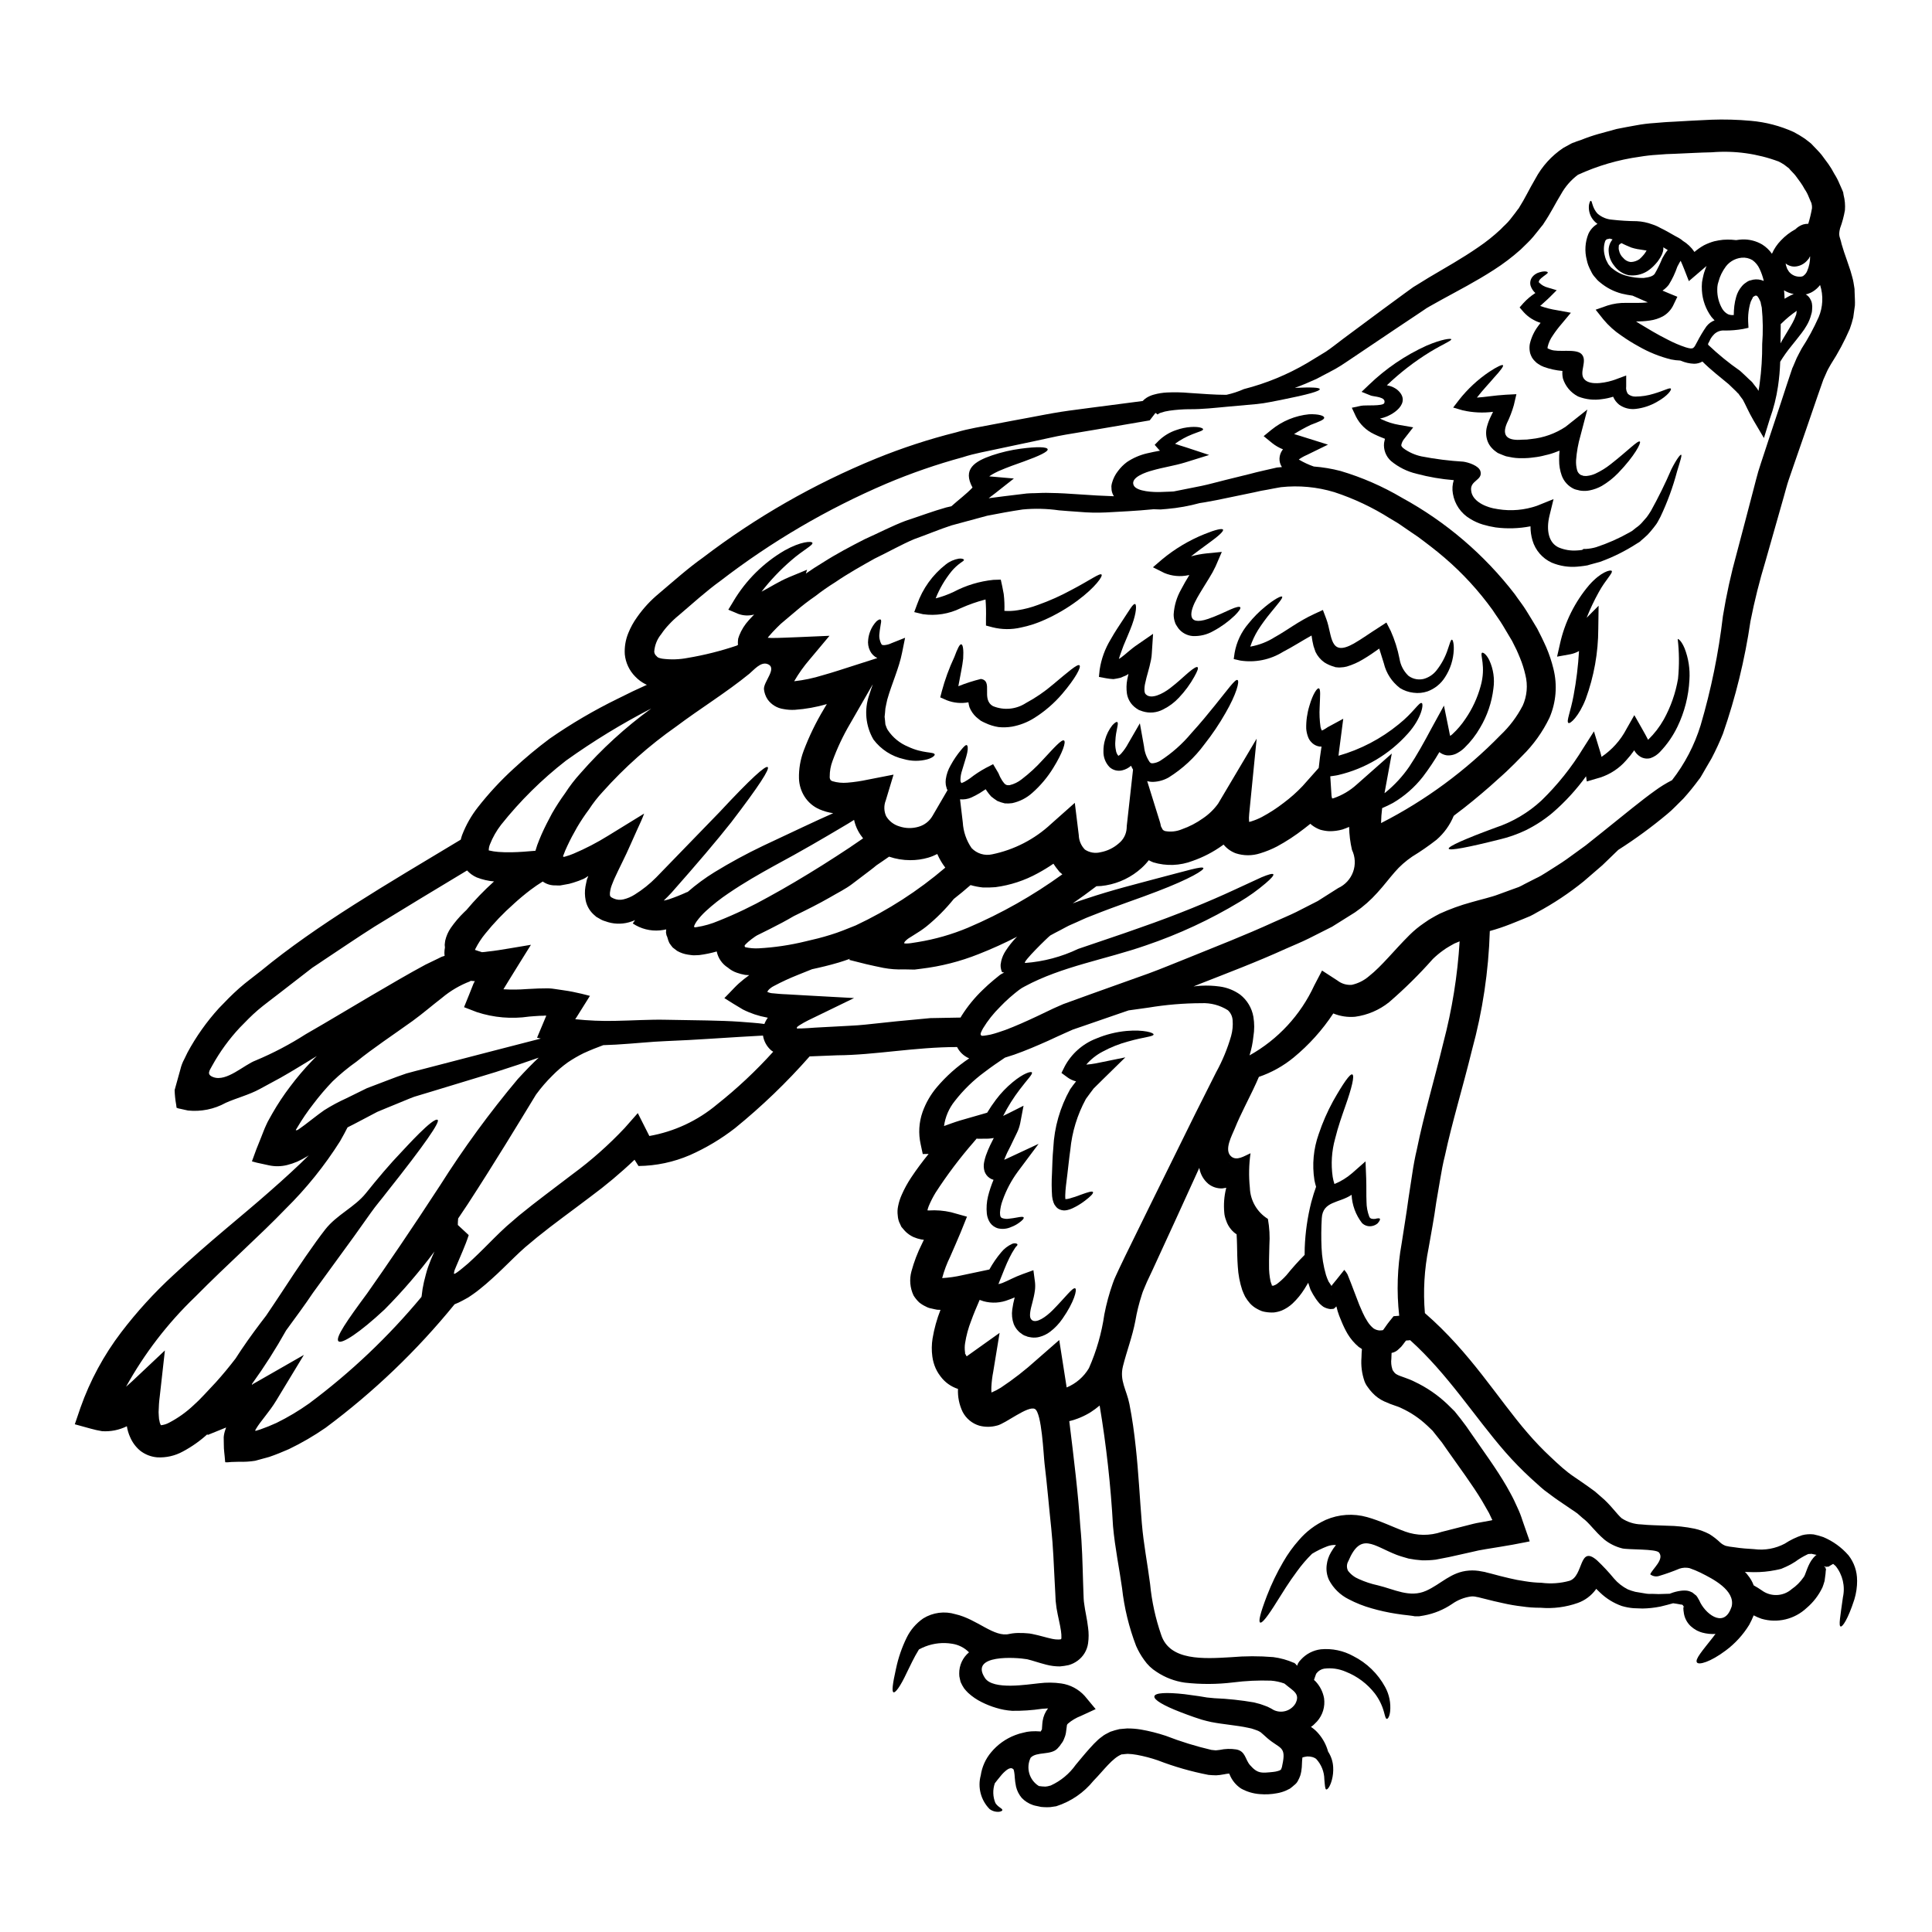<?xml version="1.0" encoding="UTF-8"?>
<!-- Uploaded to: SVG Repo, www.svgrepo.com, Generator: SVG Repo Mixer Tools -->
<svg fill="#000000" width="800px" height="800px" version="1.1" viewBox="144 144 512 512" xmlns="http://www.w3.org/2000/svg">
 <g>
  <path d="m597.37 233.76c-0.031 0.027-0.031 0.059-0.059 0.059l-0.059 0.086-0.172 0.395c-0.117 0.262-0.266 0.492-0.395 0.754 0 0.086-0.027 0.176-0.027 0.266l0.059 0.086h-0.004c2.621 2.496 5.43 4.789 8.402 6.852 0.789 0.699 1.602 1.488 2.391 2.246l0.613 0.555 0.145 0.145 0.23 0.262 0.234 0.324 0.961 1.223c0.117 0.203 0.203 0.395 0.324 0.582 0.145-0.641 0.23-1.281 0.32-1.969v0.004c0.473-3.469 0.695-6.969 0.668-10.469 0.246-3.219 0.207-6.449-0.113-9.656l-0.23-0.992c0-0.086-0.059-0.352-0.059-0.395l-0.234-0.555h-0.004c-0.164-0.402-0.391-0.773-0.668-1.105-0.172-0.117-0.145-0.09-0.395-0.117-0.059 0.023-0.117 0.031-0.18 0.027l-0.059 0.031-0.496 0.32c-0.199 0.117-0.027 0.117-0.055 0.176-0.027 0.059-0.352 0.609-0.527 1.02-0.191 0.559-0.336 1.133-0.438 1.719-0.223 1.168-0.312 2.356-0.262 3.543l0.09 1.691-1.488 0.324c-1.598 0.281-3.219 0.414-4.84 0.395-0.996-0.086-1.98 0.254-2.711 0.93-0.367 0.355-0.691 0.754-0.965 1.184 0 0 0.027 0.062 0 0.062zm-5.805-15.258-1.18-3.031c-0.348-0.875-0.668-1.66-0.992-2.363l-0.004 0.004c-0.109 0.145-0.207 0.301-0.289 0.465l-0.582 1.078c-0.574 1.688-1.336 3.301-2.277 4.812-0.465 0.602-1.027 1.125-1.66 1.547 0.555 0.23 1.137 0.465 1.719 0.727l2.215 0.906-1.051 2.184 0.004 0.004c-0.602 1.266-1.578 2.316-2.801 3.004-1.082 0.574-2.258 0.949-3.473 1.109-1.207 0.176-2.426 0.254-3.644 0.23 0.352 0.234 0.727 0.469 1.109 0.699 2.039 1.223 4.519 2.754 7.434 4.199h0.004c1.488 0.781 3.039 1.438 4.637 1.969 2.102 0.641 2.102 0.293 3.008-1.402v0.004c0.734-1.434 1.559-2.816 2.473-4.141 0.555-0.73 1.305-1.285 2.164-1.605-0.293-0.293-0.555-0.613-0.82-0.906v0.004c-1.504-2.039-2.383-4.473-2.535-7-0.051-0.73-0.039-1.461 0.027-2.188 0.059-0.23 0.027-0.324 0.117-0.668l0.086-0.441 0.203-0.902c0.145-0.641 0.465-1.402 0.699-2.102 0.027-0.086 0.086-0.145 0.113-0.23-0.727 0.613-1.43 1.223-2.098 1.805zm44.594 344.32c0.008 1.707-0.238 3.41-0.734 5.047-1.746 5.394-3.148 7.262-3.613 7.176-0.613-0.145-0.117-2.625 0.582-7.758v-0.004c0.641-2.902-0.066-5.941-1.922-8.266-0.203-0.199-0.418-0.383-0.641-0.555-0.031 0.027-0.059 0.027-0.117 0.027h-0.004c-0.105 0.09-0.223 0.156-0.348 0.207l-0.438 0.266-0.203 0.145-0.117 0.059c-0.086 0.027-0.727 0.059-0.727 0.059s-0.438-0.203-0.438-0.09 0.438 0.266 0.352 0.352c-0.059 0.203 0.172 0.266 0.117 0.469-0.117 0.395-0.059 0.906-0.203 1.719-0.086 0.438-0.086 0.875-0.176 1.312-0.172 0.555-0.438 1.461-0.582 1.75h-0.008c-0.996 2.07-2.414 3.91-4.168 5.394-3.199 3.004-7.746 4.094-11.957 2.856-0.715-0.246-1.406-0.551-2.07-0.902-0.344 0.859-0.738 1.699-1.184 2.512-1.625 2.648-3.742 4.965-6.242 6.82-4.051 3.035-7.117 3.883-7.609 3.148-0.586-0.82 1.43-3.094 4.227-6.652h0.004c0.215-0.312 0.449-0.617 0.699-0.902-1.176 0.078-2.359-0.043-3.5-0.348-0.215-0.055-0.43-0.125-0.641-0.207l-0.266-0.117c-0.086-0.027-0.352-0.145-0.352-0.145h0.004c-0.102-0.043-0.199-0.09-0.293-0.148-0.559-0.305-1.078-0.676-1.547-1.109-0.922-0.871-1.543-2.016-1.777-3.262-0.113-0.605-0.172-1.223-0.172-1.84 0.027 0.055 0.082 0.09 0.145 0.09 0.027 0 0.086 0.027 0.086-0.027l-0.145-0.176-0.172-0.23c0.086-0.031 0.027-0.059-0.09-0.117 0-0.027-0.086-0.113-0.086-0.113l-0.293-0.031c-0.059 0-0.117-0.027-0.176-0.027-0.668-0.145-1.34-0.234-1.969-0.324-0.992 0.293-2.156 0.582-3.473 0.906v-0.008c-1.527 0.305-3.082 0.469-4.637 0.496l-2.391-0.086c-1.059-0.086-2.106-0.285-3.121-0.586-2.121-0.754-4.059-1.945-5.688-3.5-0.395-0.395-0.727-0.699-1.078-1.047-0.043 0.082-0.094 0.16-0.145 0.234-1.188 1.602-2.82 2.82-4.695 3.496-3.18 1.133-6.562 1.57-9.922 1.285-1.648 0.012-3.297-0.105-4.926-0.352-1.656-0.191-3.305-0.473-4.93-0.844-1.66-0.352-3.238-0.727-4.812-1.137l-1.18-0.293-0.672-0.172-0.395-0.059v-0.004c-0.516-0.141-1.047-0.18-1.574-0.117-1.777 0.258-3.465 0.934-4.93 1.969-2.254 1.531-4.801 2.574-7.477 3.062l-1.223 0.203h-1.223l-0.496-0.086-0.203-0.031-0.875-0.113c-1.137-0.117-2.246-0.266-3.356-0.438h-0.008c-2.184-0.34-4.344-0.816-6.469-1.43-2.113-0.59-4.156-1.402-6.098-2.422-2.219-1.105-4.035-2.883-5.191-5.074-0.586-1.258-0.801-2.652-0.613-4.023 0.137-1.164 0.516-2.289 1.109-3.301 0.391-0.691 0.84-1.348 1.34-1.965-0.785-0.051-1.57 0.07-2.305 0.348-1.398 0.531-2.746 1.191-4.023 1.969-1.438 1.414-2.754 2.945-3.934 4.578-2.305 3.09-3.938 5.805-5.281 7.93-2.621 4.231-4.051 5.981-4.547 5.719-0.496-0.262 0-2.394 1.805-7.117v0.004c1.199-3.109 2.644-6.113 4.328-8.984 1.172-2.043 2.551-3.957 4.113-5.719 1.957-2.301 4.394-4.141 7.144-5.391 3.453-1.496 7.316-1.754 10.938-0.734 3.5 0.965 6.938 2.684 10.059 3.82l0.004 0.004c3.141 1.141 6.578 1.172 9.742 0.086 2.156-0.555 4.371-1.105 6.648-1.691 1.137-0.293 2.305-0.609 3.445-0.789 0.992-0.172 2.012-0.352 3.031-0.551l0.266-0.09c0.059-0.027-0.059-0.145-0.086-0.203l-0.059-0.113-0.727-1.547c-0.586-1.051-1.227-2.129-1.84-3.207-2.598-4.328-5.902-8.719-9.332-13.617l-1.281-1.84-1.254-1.574-1.25-1.574-1.434-1.375-0.012-0.004c-1.988-1.883-4.277-3.43-6.766-4.578-1.18-0.609-2.301-0.758-4.578-1.805-1.203-0.547-2.285-1.332-3.18-2.305-0.434-0.453-0.828-0.941-1.18-1.457-0.387-0.492-0.695-1.047-0.906-1.633-0.691-2.016-0.961-4.148-0.785-6.273 0-0.699 0.059-1.516 0.117-2.215-0.293-0.203-0.582-0.395-0.875-0.582-1.141-0.965-2.113-2.109-2.891-3.387-0.625-1.066-1.168-2.176-1.633-3.324-0.23-0.523-0.438-1.078-0.641-1.574l-0.266-0.789-0.113-0.32c-0.059-0.293-0.145-0.613-0.234-0.906l-0.113-0.395c-0.059-0.059-0.145 0.145-0.23 0.203s-0.176 0.145-0.266 0.23l-0.176 0.059c0.031 0.031-0.086 0.031 0.059 0.031 0.031 0.027 0.293 0.027 0 0.055l-0.004 0.008c-0.336 0.062-0.676 0.094-1.02 0.094-0.645-0.082-1.27-0.289-1.836-0.617-0.34-0.246-0.66-0.52-0.961-0.812-0.355-0.398-0.688-0.816-0.992-1.258-0.535-0.777-1.016-1.598-1.43-2.445-0.203-0.613-0.441-1.227-0.613-1.84-0.324 0.523-0.641 1.078-0.992 1.633-0.879 1.414-1.938 2.707-3.148 3.852-0.836 0.781-1.805 1.41-2.856 1.863-0.676 0.266-1.383 0.441-2.102 0.523-0.773 0.039-1.543-0.008-2.305-0.145l-0.293-0.059-0.145-0.027c-0.117-0.027-0.496-0.145-0.496-0.145-0.406-0.156-0.801-0.34-1.18-0.555-0.723-0.379-1.375-0.883-1.926-1.488-0.48-0.555-0.91-1.148-1.281-1.781-0.293-0.582-0.523-1.137-0.754-1.719h-0.004c-0.664-2.019-1.059-4.121-1.18-6.242-0.145-1.969-0.172-3.938-0.203-5.801-0.027-0.906-0.055-1.898-0.113-2.754l-0.004-0.004c-0.539-0.336-1.023-0.762-1.426-1.254-0.605-0.699-1.062-1.512-1.344-2.391-0.145-0.371-0.262-0.75-0.352-1.137-0.074-0.324-0.125-0.656-0.145-0.992-0.191-2.109-0.035-4.238 0.465-6.297 0.008-0.09 0.027-0.176 0.059-0.262-0.352 0.059-0.699 0.145-1.02 0.172v0.004c-1.336 0.062-2.648-0.359-3.703-1.184-1.258-1.055-2.106-2.519-2.394-4.141l-0.027-0.113c-1.984 4.371-4.035 8.871-6.156 13.5-2.012 4.375-4.082 8.836-6.18 13.445-0.527 1.078-1.023 2.188-1.547 3.293-0.438 1.137-1.109 2.453-1.371 3.445h0.004c-0.73 2.242-1.297 4.531-1.691 6.856-0.789 4.172-2.305 8.082-3.293 12.043-0.938 3.82 0.961 6.184 1.719 10.004 0.758 3.82 1.281 7.641 1.688 11.488 0.73 6.691 1.051 13.418 1.605 20.125 0.469 5.598 1.488 10.629 2.188 16.07v0.004c0.441 4.602 1.43 9.133 2.945 13.5 2.273 6.91 11.258 6.328 18.5 5.902 3.723-0.328 7.469-0.336 11.195-0.027 1.883 0.242 3.719 0.75 5.457 1.516h0.09c0.055 0.055 0.113 0.105 0.176 0.145 0.086 0.09 0.145 0.117 0.23 0.203s0.293 0.395 0.395 0.395l0.004 0.004c0.035-0.195 0.105-0.383 0.203-0.559 0.035-0.105 0.098-0.207 0.176-0.289l0.113-0.203 0.469-0.523v-0.004c1.379-1.531 3.262-2.508 5.309-2.754 2.961-0.27 5.938 0.348 8.543 1.781 3.606 1.809 6.566 4.68 8.492 8.227 1.082 1.984 1.539 4.25 1.309 6.5-0.172 1.43-0.641 1.969-0.875 1.926-0.324-0.027-0.438-0.668-0.758-1.84-0.488-1.77-1.312-3.43-2.422-4.894-1.996-2.566-4.644-4.551-7.668-5.746-1.816-0.797-3.812-1.082-5.777-0.82-0.777 0.141-1.477 0.562-1.965 1.18-0.059 0.145-0.086 0.031-0.203 0.352l-0.32 0.906c-0.059 0.145-0.117 0.352-0.176 0.555h-0.004c0.141 0.105 0.273 0.223 0.395 0.352 1.18 1.242 1.969 2.805 2.273 4.488 0.316 2.227-0.367 4.477-1.863 6.152l-0.871 0.871-0.266 0.234-0.086 0.055-0.395 0.297v0.004c0.102 0.074 0.211 0.141 0.32 0.199 0.641 0.461 1.219 1 1.723 1.605 1.172 1.371 2.027 2.984 2.504 4.727 0.801 1.219 1.266 2.629 1.344 4.086 0.07 1.164-0.047 2.336-0.352 3.465-0.496 1.812-1.18 2.566-1.488 2.481-0.309-0.086-0.352-1.051-0.496-2.652-0.02-2.027-0.797-3.973-2.184-5.457-0.395-0.289-0.855-0.48-1.34-0.551l-0.324-0.059-0.699-0.031s-0.582 0.09-0.816 0.145c-0.293 0.059-0.469 0.145-0.496 0.203-0.027 0.059 0.059 0.031 0.027 0.086-0.055 0.234-0.086 1.109-0.145 2.394v0.004c-0.051 0.75-0.18 1.492-0.395 2.215-0.168 0.473-0.371 0.93-0.613 1.371l-0.23 0.395-0.203 0.262-0.086 0.09-0.145 0.145-0.293 0.262-0.004-0.004c-0.375 0.344-0.77 0.664-1.18 0.965l-1.137 0.555c-0.742 0.309-1.516 0.535-2.309 0.668-1.488 0.281-3.008 0.359-4.519 0.23-1.75-0.125-3.449-0.629-4.984-1.48-1.348-0.887-2.394-2.16-3.004-3.652l-0.145-0.32v0.004c-0.465 0.035-0.922 0.105-1.375 0.203l-1.078 0.172v0.004c-0.328 0.047-0.66 0.074-0.992 0.086-0.668-0.027-1.398-0.027-2.039-0.113-4.578-0.883-9.07-2.172-13.418-3.852-1.816-0.625-3.68-1.113-5.57-1.461-0.809-0.152-1.629-0.238-2.449-0.262l-1.02 0.09c-0.16 0.055-0.332 0.062-0.496 0.027-2.481 0.934-4.84 4.285-7.477 6.969h-0.004c-2.57 3.188-6.016 5.551-9.914 6.801l-1.574 0.23c-0.594 0.043-1.188 0.043-1.781 0-0.461-0.004-0.922-0.07-1.367-0.203l-0.555-0.117-0.293-0.059-0.324-0.086-0.086-0.027-0.203-0.059v-0.004c-1.117-0.375-2.125-1.016-2.945-1.867-0.73-0.859-1.25-1.879-1.52-2.973-0.395-1.805-0.32-3.148-0.492-3.91-0.031-0.32-0.234-0.668-0.059-0.555-0.293-0.32-0.352-0.352-0.527-0.395-0.172-0.145-0.789-0.059-1.371 0.395h0.004c-0.598 0.457-1.137 0.984-1.605 1.574-0.641 0.758-1.137 1.402-1.574 1.969-0.594 1.699-0.539 3.559 0.148 5.223 0.73 1.18 1.93 1.43 1.84 1.895 0 0.176-0.262 0.324-0.848 0.438v-0.004c-0.906 0.078-1.809-0.18-2.535-0.727-2.309-2.348-3.199-5.746-2.336-8.922 0.332-2.258 1.285-4.379 2.758-6.125 1.699-2.043 3.898-3.613 6.387-4.551 0.699-0.277 1.422-0.492 2.156-0.641l0.875-0.203c0.234-0.027 0.117-0.027 0.613-0.086l0.609-0.059v-0.004c0.789-0.047 1.578-0.039 2.363 0.027 0.031 0.027 0.074 0.039 0.113 0.031l0.117-0.203 0.23-0.395v-0.172c0.059-0.324 0.031-0.992 0.176-2.043h0.004c0.184-1.211 0.676-2.359 1.43-3.328-0.527 0.031-1.078 0.059-1.664 0.117l-0.004 0.004c-2.594 0.383-5.219 0.555-7.844 0.523-1.445-0.094-2.875-0.359-4.258-0.789-1.297-0.383-2.555-0.883-3.762-1.488-1.34-0.652-2.578-1.496-3.672-2.508-0.375-0.371-0.727-0.766-1.051-1.18-0.23-0.352-0.293-0.527-0.465-0.758l-0.09-0.203-0.055-0.086-0.004-0.004c-0.109-0.199-0.207-0.402-0.293-0.613l-0.027-0.086-0.172-0.727v-0.004c-0.133-0.465-0.195-0.945-0.18-1.426-0.027-2.176 0.926-4.242 2.598-5.629-1.211-1.227-2.789-2.027-4.496-2.277-2.383-0.395-4.828-0.141-7.082 0.73-0.582 0.227-1.145 0.488-1.695 0.785-1.398 2.246-2.363 4.465-3.207 6.125-1.805 3.883-3.09 5.457-3.543 5.219-0.453-0.234-0.266-2.039 0.672-6.238h0.004c0.594-2.848 1.543-5.613 2.824-8.227 1.004-2.055 2.519-3.816 4.406-5.117 2.551-1.57 5.648-1.973 8.516-1.105 5.801 1.312 10.266 6.269 14.348 5.219 0.988-0.199 2-0.277 3.008-0.23h0.582l0.875 0.059c0.527 0.02 1.055 0.086 1.574 0.199 1.969 0.395 3.703 0.965 5.219 1.281 1.516 0.32 2.481 0.145 2.394 0.059l-0.004 0.004c0.062-0.074 0.09-0.168 0.09-0.262 0.02-0.633-0.02-1.27-0.117-1.895-0.234-1.691-0.789-3.734-1.18-6.066-0.086-0.586-0.172-1.254-0.23-1.898l-0.086-1.867c-0.059-1.109-0.117-2.188-0.176-3.293-0.23-4.465-0.395-9.133-0.902-14.059-0.613-5.715-1.082-11.434-1.777-17.148-0.266-2.188-0.73-13.531-2.566-14.492-1.836-0.961-7.789 3.906-10.031 4.402l-0.004-0.004c-1.531 0.426-3.148 0.438-4.684 0.031-1.914-0.57-3.512-1.898-4.43-3.676-0.902-1.887-1.324-3.973-1.223-6.062-1.844-0.594-3.457-1.746-4.609-3.297l-0.395-0.555-0.203-0.293c-0.027-0.027-0.23-0.395-0.23-0.395l-0.004 0.004c-0.031-0.047-0.062-0.094-0.086-0.145l-0.395-0.789c-0.438-0.992-0.734-2.043-0.875-3.121-0.215-1.59-0.195-3.199 0.059-4.781 0.434-2.594 1.137-5.137 2.102-7.582-0.293-0.031-0.555 0-0.875-0.031-0.496-0.086-0.992-0.203-1.488-0.32-0.555-0.09-1.086-0.277-1.574-0.555-0.617-0.285-1.195-0.648-1.719-1.078-0.574-0.543-1.074-1.164-1.488-1.836-0.941-1.996-1.137-4.262-0.555-6.391 0.684-2.523 1.621-4.977 2.797-7.312 0.172-0.352 0.32-0.699 0.496-1.051-0.234-0.012-0.469-0.043-0.699-0.086-0.711-0.137-1.406-0.355-2.07-0.641-0.742-0.348-1.422-0.809-2.016-1.371-0.277-0.277-0.543-0.57-0.789-0.879l-0.395-0.465-0.438-0.965 0.004 0.004c-0.055-0.07-0.094-0.148-0.121-0.234-0.219-0.559-0.352-1.152-0.391-1.75-0.117-0.836-0.09-1.684 0.086-2.508 0.203-1.043 0.527-2.062 0.965-3.031 0.699-1.598 1.539-3.129 2.508-4.582 1.488-2.242 3.035-4.285 4.609-6.238l-1.547 0.027-0.555-2.602c-0.633-2.828-0.461-5.781 0.496-8.516 0.852-2.394 2.129-4.617 3.766-6.562 2.492-2.945 5.387-5.527 8.598-7.672-1.391-0.586-2.531-1.652-3.207-3.004-11.172 0-21.812 2.129-31.789 2.188-2.508 0.086-4.93 0.199-7.293 0.293-6.047 6.879-12.66 13.238-19.77 19.016-3.68 2.859-7.695 5.258-11.957 7.144-4.305 1.855-8.934 2.836-13.621 2.887l-1.047-1.664c-3.699 3.523-7.617 6.809-11.727 9.84-4.988 3.793-9.77 7.207-14.086 10.707l-3.18 2.652c-0.961 0.848-1.926 1.75-2.887 2.684-1.969 1.895-3.883 3.848-5.953 5.688-1.02 0.934-2.07 1.836-3.176 2.711-0.555 0.438-1.082 0.875-1.691 1.281-0.23 0.145-0.934 0.668-1.371 0.934-0.527 0.32-1.051 0.555-1.547 0.848-0.668 0.367-1.359 0.688-2.07 0.961-9.988 12.285-21.473 23.277-34.18 32.723-3.086 2.137-6.332 4.027-9.715 5.656-1.719 0.758-3.441 1.461-5.219 2.07-1.254 0.352-2.508 0.699-3.734 1.023-1.418 0.227-2.852 0.312-4.285 0.262l-2.039 0.059-0.992 0.086h-0.496c-0.234 0-0.117-0.395-0.176-0.496-0.086-1.371-0.352-2.914-0.32-4.195l-0.031-1.969c0.059-0.707 0.219-1.402 0.469-2.07 0.059-0.176 0.113-0.324 0.172-0.496-1.602 0.641-3.176 1.281-4.75 1.926-0.234 0.172-0.203 0-0.148-0.203-1.984 1.816-4.188 3.371-6.562 4.637-2.082 1.148-4.449 1.684-6.824 1.547-1.648-0.141-3.219-0.758-4.519-1.781-1.137-0.961-2.035-2.172-2.625-3.543-0.422-0.926-0.715-1.91-0.875-2.914-2.035 1.004-4.297 1.457-6.562 1.309-1.023-0.172-2.043-0.395-3.008-0.668l-4.227-1.164 1.516-4.438c2.531-7.156 6.164-13.875 10.762-19.914 4.156-5.453 8.781-10.527 13.828-15.168 9.418-8.809 18.344-15.809 25.43-22.082 4.055-3.543 7.582-6.793 10.496-9.684l-0.352 0.234 0.004 0.004c-0.891 0.539-1.812 1.023-2.754 1.457-0.879 0.375-1.785 0.676-2.715 0.906-1.566 0.383-3.203 0.402-4.781 0.059l-2.422-0.527-0.672-0.145-0.438-0.113-0.961-0.266c0.754-2.156 1.57-4.285 2.449-6.387 0.438-1.078 0.789-2.098 1.312-3.207v-0.004c0.246-0.57 0.527-1.125 0.844-1.66l0.82-1.461c1.406-2.461 2.977-4.828 4.695-7.086 1.766-2.359 3.672-4.609 5.715-6.738 0.438-0.496 0.906-0.934 1.371-1.371-3.004 1.805-6.184 3.82-9.598 5.746-1.805 0.992-3.644 1.969-5.539 3.004-2.828 1.547-6.125 2.363-9.055 3.672l0.004 0.004c-3.043 1.672-6.523 2.375-9.973 2.016l-1.969-0.438c-0.363-0.047-0.715-0.145-1.047-0.293l-0.117-0.906-0.004 0.004c-0.227-1.254-0.359-2.519-0.391-3.793 0.496-1.812 0.992-3.617 1.516-5.457v0.004c0.223-0.961 0.578-1.891 1.051-2.758l0.82-1.688h-0.004c2.297-4.262 5.109-8.227 8.367-11.809 1.691-1.777 3.414-3.543 5.336-5.25 1.926-1.707 3.848-3.062 5.805-4.637 14.875-12.25 33.215-22.895 52.93-34.762 0.117-0.469 0.234-0.879 0.395-1.316h0.004c1.008-2.598 2.391-5.035 4.109-7.231 2.879-3.68 6.059-7.117 9.512-10.27 3.043-2.82 6.234-5.477 9.562-7.961 5.723-3.969 11.738-7.5 17.996-10.555 2.754-1.398 5.336-2.625 7.758-3.703-0.117-0.059-0.23-0.086-0.352-0.145v-0.004c-1.027-0.516-1.961-1.207-2.754-2.043-1.559-1.582-2.531-3.648-2.754-5.859-0.125-1.934 0.195-3.867 0.93-5.656 0.598-1.488 1.371-2.898 2.309-4.199 0.84-1.199 1.758-2.34 2.754-3.414 0.949-1.016 1.961-1.969 3.031-2.856 3.938-3.324 7.699-6.711 11.695-9.535v-0.004c14.055-10.715 29.461-19.531 45.816-26.223 6.926-2.824 14.039-5.152 21.293-6.969 3.414-1.02 6.691-1.488 9.914-2.129 3.223-0.641 6.297-1.18 9.277-1.746 2.981-0.566 5.902-1.137 8.691-1.574 2.785-0.438 5.512-0.727 8.137-1.109 4.812-0.641 9.246-1.18 13.414-1.746l-0.004-0.004c0.285-0.316 0.609-0.59 0.965-0.82 0.621-0.395 1.301-0.691 2.012-0.875 1.125-0.312 2.277-0.496 3.445-0.555 1.969-0.094 3.941-0.055 5.902 0.121 3.59 0.23 6.691 0.496 9.684 0.496h0.176c1.594-0.352 3.148-0.859 4.637-1.52 5.891-1.504 11.539-3.832 16.781-6.914 1.547-0.934 3.18-1.926 4.84-2.949 1.402-0.902 3.121-2.301 4.723-3.5 3.324-2.449 6.824-5.074 10.527-7.812 1.84-1.344 3.762-2.754 5.688-4.172l1.488-1.078 0.848-0.613 0.816-0.496c1.078-0.668 2.16-1.344 3.266-2.012 4.375-2.594 8.895-5.117 13.125-8.051v0.004c2.106-1.426 4.094-3.016 5.949-4.754 0.82-0.906 1.66-1.516 2.539-2.652l1.312-1.691 0.641-0.875 0.266-0.324 0.059-0.086 0.113-0.203c1.375-2.129 2.598-4.754 4.231-7.527 1.754-3.301 4.301-6.117 7.406-8.195l2.012-1.105c0.121-0.078 0.254-0.137 0.395-0.18l0.027-0.027c0.086-0.027 0.23-0.086 0.23-0.086l0.297-0.09 0.551-0.23 1.18-0.395c1.527-0.617 3.082-1.152 4.664-1.602l4.812-1.316c1.66-0.348 3.383-0.641 5.117-0.961 1.617-0.309 3.254-0.512 4.898-0.613l2.422-0.199 0.82-0.059 0.582-0.031 1.18-0.059c3.211-0.172 6.535-0.395 9.945-0.523v-0.004c3.543-0.129 7.094-0.035 10.625 0.293 3.902 0.34 7.719 1.336 11.289 2.949 1.027 0.531 2.019 1.125 2.977 1.777l1.02 0.789 0.23 0.172 0.395 0.324 0.145 0.145 0.523 0.551c0.727 0.758 1.488 1.52 2.129 2.305l1.746 2.363h0.004c0.605 0.855 1.152 1.754 1.633 2.684 0.539 0.844 0.996 1.73 1.375 2.652l0.523 1.18 0.266 0.609 0.059 0.145-0.004 0.004c0.043 0.133 0.09 0.266 0.148 0.395v0.117l0.086 0.496c0.34 1.312 0.457 2.672 0.352 4.023-0.281 1.629-0.711 3.231-1.285 4.781-0.555 2.188 0.027 2.305 0.395 4.172 0.395 1.371 0.875 2.828 1.488 4.523l0.875 2.594c0.266 0.961 0.672 2.246 0.789 3.035l0.203 1.25c0.086 0.582 0.059 0.293 0.059 0.438l0.027 0.176v0.395l0.031 0.789c0.027 1.051 0.113 2.07 0.059 3.094l-0.441 3.176c-0.242 1.016-0.543 2.019-0.902 3.004-1.41 3.262-3.09 6.402-5.019 9.391-0.32 0.613-0.668 1.109-1.02 1.871l-0.992 2.242c-0.523 1.461-1.02 2.918-1.516 4.328-1.051 3.035-2.07 6.039-3.094 9.012-1.023 2.977-2.039 5.902-3.062 8.836-0.496 1.457-0.992 2.918-1.488 4.328-0.496 1.414-0.848 2.945-1.281 4.406-1.66 5.859-3.285 11.566-4.867 17.117v0.004c-1.598 5.258-2.934 10.594-3.996 15.984-1.488 10.141-3.93 20.121-7.293 29.801-0.891 2.219-1.895 4.391-3.004 6.508-0.555 0.934-1.078 1.867-1.633 2.797l-0.789 1.371-0.395 0.672h0.004c-0.168 0.293-0.363 0.566-0.582 0.816-1.27 1.73-2.621 3.394-4.055 4.988-1.488 1.43-2.824 2.918-4.285 4.113h-0.004c-4.117 3.445-8.457 6.625-12.988 9.508-1.344 1.312-2.754 2.652-4.199 4.055-1.574 1.371-3.238 2.797-4.93 4.254h0.004c-3.875 3.141-8.035 5.91-12.426 8.266-0.582 0.324-1.18 0.699-1.777 0.965l-1.75 0.727c-1.18 0.469-2.332 0.965-3.543 1.43h-0.004c-1.773 0.699-3.586 1.305-5.426 1.812-0.324 10.656-1.91 21.238-4.723 31.523-2.477 10.094-5.305 19.285-7.144 27.883-0.555 2.156-0.934 4.285-1.281 6.356-0.352 2.07-0.699 4.144-1.051 6.156-0.582 4.328-1.371 8.266-2.012 12.043-1.152 5.688-1.484 11.512-0.992 17.297 12.102 10.496 19.285 22.602 27.211 31.758 1.93 2.25 3.984 4.394 6.156 6.418 1.047 0.965 2.07 1.969 3.121 2.859s1.969 1.633 3.207 2.453c1.238 0.82 2.363 1.633 3.543 2.449 0.613 0.438 1.18 0.848 1.812 1.316l1.777 1.543c2.363 1.969 4.141 4.609 5.363 5.602v-0.008c1.523 0.996 3.297 1.555 5.117 1.605 2.156 0.23 4.519 0.23 6.879 0.348 2.453 0.027 4.894 0.289 7.293 0.785 1.363 0.305 2.676 0.789 3.91 1.434 1.051 0.652 2.027 1.414 2.918 2.273 0.418 0.371 0.902 0.656 1.426 0.844l0.992 0.203 1.34 0.176c1.84 0.293 3.543 0.395 5.25 0.496v0.004c2.769 0.355 5.582-0.152 8.051-1.461 1.434-0.941 2.981-1.695 4.609-2.242 0.996-0.262 2.035-0.328 3.062-0.207 0.859 0.18 1.707 0.414 2.535 0.703 2.574 1.078 4.863 2.734 6.691 4.84 1.484 1.898 2.281 4.238 2.269 6.648zm-10.211-334.72c1.16-2.719 1.301-5.762 0.395-8.574-0.527 0.684-1.168 1.266-1.898 1.723-0.367 0.238-0.762 0.422-1.18 0.555-0.234 0.102-0.477 0.168-0.73 0.203 0.566 0.316 1.016 0.809 1.285 1.398 0.227 0.402 0.363 0.852 0.395 1.312 0.051 0.328 0.062 0.664 0.027 0.992-0.008 0.344-0.039 0.684-0.086 1.02l-0.172 0.641h-0.004c-0.254 1.004-0.652 1.969-1.18 2.859-0.426 0.742-0.902 1.457-1.43 2.129-0.961 1.281-1.895 2.394-2.652 3.352v0.004c-1.074 1.309-2.059 2.691-2.945 4.141-0.07 2.188-0.266 4.367-0.586 6.531-0.43 2.926-1.152 5.797-2.156 8.578l-1.574 5.117-2.754-4.668c-1.285-2.188-2.129-4.227-2.828-5.484l-0.934-1.254-0.203-0.32h-0.004c-0.066-0.043-0.125-0.09-0.176-0.145l-0.465-0.496-1.969-1.898c-2.273-1.895-4.781-3.816-6.969-6.008l-0.004 0.004c-0.672 0.387-1.438 0.59-2.215 0.582-1.195-0.043-2.375-0.309-3.473-0.789-0.059 0-0.086-0.027-0.145-0.059-0.832-0.027-1.664-0.125-2.481-0.293-2.992-0.746-5.867-1.902-8.543-3.438-1.602-0.871-3.152-1.836-4.637-2.891-1.785-1.191-3.387-2.637-4.754-4.285l-2.039-2.566 3.148-1.109c1.582-0.5 3.238-0.738 4.898-0.699 2.098 0 3.996 0.055 5.57-0.117 0.059 0 0.117-0.027 0.203-0.027-0.395-0.176-0.727-0.324-1.078-0.469l-2.977-1.312 0.004 0.004c-0.953-0.129-1.898-0.305-2.832-0.527-2.148-0.559-4.141-1.598-5.832-3.031-0.477-0.371-0.895-0.801-1.254-1.285-0.422-0.445-0.766-0.957-1.023-1.52-0.297-0.547-0.559-1.109-0.785-1.691-0.168-0.453-0.301-0.922-0.395-1.398-0.605-2.301-0.453-4.734 0.441-6.941 0.508-1.098 1.344-2.016 2.391-2.625-0.578-0.406-1.074-0.922-1.457-1.516-0.66-1.039-0.938-2.277-0.789-3.5 0.145-0.699 0.293-1.078 0.465-1.078 0.438-0.086 0.293 1.805 1.84 3.414 1.078 0.93 2.43 1.48 3.848 1.574 2.168 0.246 4.352 0.379 6.535 0.395 1.395 0.07 2.773 0.355 4.082 0.844 0.738 0.234 1.453 0.547 2.129 0.934 0.672 0.324 1.344 0.672 1.969 1.023 0.625 0.352 1.25 0.695 1.895 1.078l1.023 0.551 0.551 0.352h-0.004c0.18 0.113 0.348 0.242 0.496 0.395 1.246 0.75 2.312 1.766 3.121 2.973 0.785-0.676 1.637-1.273 2.539-1.777 0.871-0.438 1.777-0.789 2.711-1.051 0.77-0.184 1.551-0.312 2.336-0.395 0.727-0.051 1.457-0.059 2.184-0.027 0.469 0.027 0.906 0.086 1.281 0.117h0.004c0.531-0.09 1.066-0.148 1.605-0.176 1.859-0.07 3.703 0.395 5.305 1.344 1.012 0.637 1.887 1.469 2.57 2.445 0.574-1.316 1.383-2.516 2.391-3.543 1.109-1.176 2.398-2.168 3.82-2.941 0.582-0.586 1.289-1.023 2.07-1.285 0.438-0.121 0.891-0.18 1.344-0.172 0.418-1.359 0.75-2.742 0.992-4.144 0.027-0.398-0.012-0.797-0.121-1.18l-0.027-0.145-0.234-0.523-0.523-1.227v-0.004c-0.27-0.695-0.625-1.355-1.051-1.969-0.324-0.605-0.684-1.191-1.078-1.75l-1.344-1.836c-0.438-0.555-0.934-0.992-1.398-1.52l-0.324-0.395-0.059-0.059-0.172-0.113-1.023-0.789v0.004c-0.469-0.309-0.953-0.59-1.453-0.844-5.672-2.113-11.734-2.953-17.766-2.453-3.207 0.059-6.441 0.266-9.738 0.395l-2.305 0.086-2.391 0.176c-1.555 0.09-3.102 0.266-4.637 0.523-5.668 0.781-11.191 2.394-16.391 4.785-1.832 1.371-3.352 3.117-4.461 5.117-1.43 2.305-2.715 4.988-4.551 7.699l-0.145 0.234-0.09 0.145-0.262 0.32-0.324 0.395-0.668 0.848-1.344 1.66c-0.906 1.109-2.246 2.305-3.352 3.414v-0.004c-2.215 1.977-4.582 3.773-7.086 5.371-4.781 3.09-9.504 5.512-13.852 7.902-1.051 0.582-2.129 1.18-3.18 1.777l-0.758 0.438-0.641 0.438-1.516 1.02-5.902 3.938c-3.816 2.57-7.477 5.019-10.934 7.352-1.812 1.18-3.266 2.273-5.223 3.383-1.719 0.906-3.383 1.812-5.016 2.652-1.969 0.906-3.848 1.691-5.715 2.363 4.434-0.203 6.531-0.09 6.621 0.32 0.086 0.527-3.008 1.43-10.355 2.891-1.84 0.32-3.938 0.848-6.328 1.078-2.394 0.23-5.117 0.465-8.078 0.727-2.961 0.266-6.328 0.672-9.84 0.641l-0.004-0.004c-1.754 0.016-3.508 0.148-5.246 0.395-0.793 0.109-1.574 0.293-2.336 0.555-0.262 0.086-0.508 0.219-0.727 0.395-0.145 0.027 0.027 0.145-0.145 0-0.105-0.07-0.203-0.152-0.297-0.238-0.062-0.043-0.129-0.082-0.199-0.113l-1.52 1.969-14.32 2.449c-2.594 0.438-5.25 0.875-8.023 1.344-2.769 0.469-5.57 1.18-8.512 1.777-2.945 0.598-5.953 1.281-9.102 1.926-3.09 0.699-6.414 1.223-9.598 2.273h0.004c-6.894 1.875-13.656 4.211-20.238 6.996-15.672 6.695-30.434 15.34-43.934 25.734-3.82 2.754-7.379 6.008-11.145 9.215-0.895 0.723-1.73 1.512-2.508 2.359-0.762 0.793-1.457 1.652-2.07 2.566-1.094 1.324-1.746 2.957-1.863 4.668 0.039 0.465 0.273 0.895 0.641 1.184 0.266 0.352 0.32 0.234 0.465 0.395v-0.004c0.324 0.113 0.656 0.203 0.992 0.266 2.262 0.305 4.559 0.234 6.797-0.203 4.414-0.742 8.766-1.836 13.008-3.269 0.098-0.086 0.207-0.164 0.32-0.23 0-0.117-0.059-0.266-0.059-0.352 0-0.418 0.027-0.84 0.086-1.254 0.09-0.293 0.176-0.523 0.266-0.789h-0.004c0.602-1.531 1.48-2.934 2.598-4.141 0.465-0.496 0.902-0.992 1.371-1.461-1.414 0.395-2.914 0.324-4.285-0.199l-2.562-1.082 1.398-2.301-0.004-0.004c3.301-5.527 7.945-10.133 13.508-13.383 4.371-2.449 7.176-2.508 7.379-2.043 0.293 0.613-2.394 1.867-5.574 4.637-2.906 2.5-5.555 5.285-7.902 8.316 2.305-1.18 4.523-2.684 7.32-3.848l4.754-1.969-0.324 1.023c1.461-1.023 2.918-1.969 4.406-2.863 3.734-2.391 7.438-4.328 11.23-6.269 3.731-1.66 7.144-3.469 10.762-4.84 3.734-1.223 7.293-2.566 10.762-3.543 0.469-0.117 0.934-0.234 1.402-0.324 1.84-1.66 3.91-3.176 5.602-4.957-2.656-4.871 0.465-6.91 5.219-8.547l-0.004 0.004c2.457-0.824 4.984-1.414 7.555-1.754 4.328-0.582 6.969-0.496 7.144 0.145 0.172 0.641-2.332 1.805-6.297 3.238-1.969 0.695-4.328 1.516-6.738 2.566-0.609 0.262-1.137 0.582-1.688 0.875h-0.004c-0.262 0.152-0.516 0.32-0.758 0.496 0.059 0 0.117 0.027 0.172 0.027l6.359 0.555-4.961 3.91c-0.582 0.465-1.137 0.875-1.719 1.312 2.754-0.395 5.422-0.668 7.93-0.992l2.16-0.262c0.848-0.086 1.457-0.059 2.156-0.086 1.371-0.059 2.684-0.117 4.023-0.059 2.684 0.027 5.117 0.203 7.352 0.352 3.672 0.262 6.852 0.438 9.566 0.523h0.004c-0.324-0.496-0.531-1.051-0.617-1.637-0.027-0.352-0.055-0.699-0.055-1.02 0.027-0.273 0.078-0.547 0.148-0.816 0.312-1.168 0.855-2.258 1.602-3.207 0.676-0.91 1.48-1.715 2.391-2.391 1.625-1.086 3.434-1.867 5.34-2.305 1.18-0.293 2.336-0.496 3.414-0.699l-0.004-0.004c-0.086-0.055-0.164-0.125-0.234-0.199l-1.18-1.344 1.078-1.109c1.328-1.285 2.934-2.254 4.695-2.828 1.219-0.434 2.496-0.699 3.789-0.789 2.215-0.145 3.238 0.293 3.266 0.582 0.059 0.395-1.18 0.672-2.859 1.344h0.004c-1.629 0.637-3.168 1.48-4.582 2.512 0.789 0.293 1.723 0.582 2.949 0.961l6.094 2.012-6.324 1.969c-2.918 0.902-5.953 1.312-8.809 2.156-1.461 0.395-5.832 1.777-4.871 3.91 0.789 1.719 5.543 1.84 7.086 1.777 0.523-0.027 1.051-0.027 1.574-0.059 0.641 0 1.281-0.059 1.926-0.086 0.496-0.117 0.965-0.176 1.488-0.293 1.898-0.395 3.848-0.758 5.902-1.18 2.055-0.422 4.082-1.02 6.238-1.543 2.156-0.523 4.328-1.078 6.621-1.633l1.691-0.438 1.867-0.438c1.18-0.266 2.394-0.527 3.59-0.82 0.438-0.059 0.875-0.059 1.312-0.117h-0.008c-0.461-0.68-0.684-1.488-0.645-2.305 0.039-0.785 0.301-1.547 0.762-2.188 0.059-0.086 0.117-0.113 0.172-0.203-1.051-0.418-2.031-0.984-2.914-1.691l-2.215-1.812 2.07-1.688-0.004 0.004c2.859-2.328 6.34-3.758 10.008-4.113 2.508-0.086 3.91 0.395 3.969 0.875 0.086 0.582-1.375 1.078-3.543 1.926v-0.004c-1.527 0.73-3.008 1.547-4.438 2.453 0.965 0.293 1.969 0.582 3.121 0.961l5.859 1.84-5.629 2.754v-0.004c-0.738 0.32-1.441 0.715-2.098 1.184 0.047 0.02 0.086 0.051 0.121 0.086 1.219 0.719 2.508 1.316 3.848 1.777 2.391 0.184 4.762 0.578 7.086 1.184 5.703 1.691 11.18 4.082 16.301 7.113 11.617 6.348 21.785 15.035 29.867 25.52 0.992 1.461 2.129 2.859 3.062 4.375 0.961 1.602 1.805 2.887 2.887 4.75l1.18 2.336c0.395 0.789 0.82 1.75 1.223 2.625 0.785 1.84 1.422 3.742 1.898 5.688 1.09 4.336 0.719 8.906-1.051 13.008-1.812 3.754-4.258 7.168-7.231 10.09-1.375 1.43-2.754 2.801-4.172 4.144-1.547 1.457-2.891 2.566-4.328 3.906-2.945 2.57-6.008 5.117-9.246 7.527-0.117 0.117-0.293 0.203-0.395 0.324v-0.004c-1.004 2.434-2.562 4.602-4.551 6.328-2.059 1.609-4.211 3.098-6.441 4.457-0.867 0.59-1.695 1.234-2.481 1.926-0.77 0.68-1.492 1.41-2.156 2.188-1.461 1.66-2.891 3.586-4.609 5.457-1.754 1.965-3.738 3.711-5.906 5.203-2.07 1.281-4.082 2.566-6.098 3.82-2.098 1.047-4.141 2.098-6.18 3.117s-4.055 1.812-6.07 2.715c-7.785 3.543-15.57 6.473-22.977 9.387l-1.488 0.613c0.668-0.086 1.312-0.172 2.039-0.203v0.004c1.617-0.086 3.238-0.02 4.844 0.203 1.977 0.254 3.859 0.996 5.481 2.156 1.852 1.457 3.098 3.547 3.504 5.867 0.289 1.734 0.289 3.508 0 5.246-0.172 1.691-0.516 3.363-1.023 4.988 7.531-4.207 13.531-10.691 17.148-18.52l2.07-3.965 4.086 2.652c1.078 0.84 2.43 1.246 3.793 1.137 1.691-0.371 3.266-1.164 4.574-2.301 3.414-2.684 6.562-6.766 10.734-10.91 1.176-1.168 2.453-2.219 3.824-3.148 0.641-0.395 1.02-0.758 1.867-1.223 0.754-0.438 1.516-0.875 2.273-1.254v-0.004c2.703-1.234 5.5-2.246 8.367-3.031 2.598-0.758 5.394-1.375 7.262-2.102 1.227-0.438 2.422-0.875 3.59-1.312l1.777-0.641c0.551-0.234 0.992-0.496 1.488-0.758 0.992-0.496 1.969-0.992 2.918-1.488 0.992-0.461 1.945-0.996 2.856-1.602 1.867-1.227 3.731-2.305 5.453-3.543 1.719-1.234 3.387-2.481 4.988-3.617 1.574-1.25 3.062-2.449 4.492-3.586 5.746-4.609 10.441-8.484 13.855-10.906h-0.004c1.438-1.059 2.961-1.996 4.551-2.805 3.391-4.352 5.957-9.289 7.582-14.562 2.781-9.449 4.754-19.117 5.902-28.902 0.918-5.633 2.144-11.211 3.672-16.711 1.488-5.57 2.977-11.316 4.523-17.207 0.395-1.484 0.754-2.973 1.18-4.434 0.426-1.461 0.988-3.004 1.457-4.492 0.992-3.004 1.969-6.039 3.004-9.102s2.043-6.184 3.062-9.301l0.789-2.363 0.395-1.18 0.199-0.586 0.09-0.293 0.23-0.496 0.965-2.273c0.348-0.727 0.875-1.66 1.312-2.508l-0.004 0.004c1.707-2.625 3.203-5.383 4.473-8.246zm-0.816 328.13c0.086-0.055 0.203-0.113 0.293-0.172-0.527-0.086-0.965-0.203-1.402-0.293-0.352 0.117-0.699-0.059-1.051 0.172-1.129 0.539-2.203 1.184-3.207 1.926-0.762 0.5-1.559 0.941-2.391 1.316l-1.344 0.582c-0.469 0.145-0.965 0.203-1.461 0.324h0.004c-1.918 0.387-3.871 0.574-5.828 0.551-0.758-0.027-1.547-0.027-2.336-0.059v-0.004c0.309 0.25 0.574 0.547 0.789 0.879 0.668 0.797 1.191 1.703 1.547 2.68 0.816 0.441 1.516 0.906 2.125 1.316 2.398 1.785 5.719 1.652 7.961-0.324 1.223-0.84 2.281-1.895 3.121-3.117 0.523-0.555 0.875-2.625 2.07-4.465v0.004c0.32-0.48 0.695-0.922 1.113-1.316zm-1.43-344.31-0.145 0.203-0.203 0.395-0.395 0.469c-0.844 1-2.074 1.602-3.383 1.66-0.586 0.004-1.164-0.133-1.691-0.395-0.258-0.109-0.496-0.27-0.699-0.469 0.02 0.023 0.031 0.055 0.027 0.086 0.09 0.176 0.031 0.293 0.117 0.527 0.086 0.234 0.172 0.496 0.266 0.754 0.09 0.262 0.293 0.441 0.395 0.699v0.004c0.621 0.859 1.594 1.398 2.656 1.461 0.223-0.016 0.445-0.016 0.668 0 0.145-0.059 0.523-0.117 0.523-0.145l0.09-0.09c0.422-0.301 0.754-0.711 0.961-1.184 0.551-1.254 0.832-2.609 0.816-3.977zm-3.59 14.73 0.059-0.293 0.004-0.004c-1.418 0.973-2.746 2.066-3.969 3.269l-0.293 0.262c0 1.719-0.059 3.414-0.059 5.117 0.176-0.293 0.324-0.582 0.496-0.906 0.672-1.105 1.375-2.301 2.16-3.617l0.004-0.004c0.379-0.617 0.719-1.262 1.02-1.922 0.176-0.395 0.266-0.641 0.352-0.875l0.145-0.395c0.027-0.172 0.059-0.434 0.086-0.637zm-1.574-4.375c0.266-0.113 0.527-0.23 0.82-0.352v-0.004c-0.91-0.156-1.785-0.496-2.566-0.992 0.086 0.758 0.113 1.52 0.145 2.246 0.5-0.316 1.051-0.613 1.605-0.902zm-7.117-3.816 0.004-0.008c-0.254-1.098-0.625-2.164-1.105-3.18-0.418-0.93-1.074-1.734-1.898-2.332-0.859-0.516-1.859-0.738-2.856-0.645-1.902 0.18-3.602 1.25-4.578 2.891-0.297 0.395-0.527 0.902-0.789 1.344-0.172 0.465-0.395 0.816-0.551 1.371l-0.266 0.875-0.117 0.395v-0.004c-0.012 0.078-0.027 0.156-0.055 0.23-0.086 0.441-0.125 0.891-0.117 1.344-0.027 1.754 0.414 3.488 1.281 5.012 0.32 0.559 0.77 1.031 1.312 1.375 0.211 0.141 0.449 0.242 0.699 0.293l0.582 0.086h0.035c0.066-0.023 0.133-0.031 0.203-0.027l0.262 0.027h-0.004c0.008-0.809 0.059-1.617 0.148-2.422 0.098-0.82 0.266-1.629 0.496-2.422 0.289-1.043 0.809-2.008 1.52-2.828 0.312-0.379 0.684-0.703 1.105-0.961l0.234-0.176 0.055-0.027 0.031-0.027 0.395-0.203 0.027-0.031 0.234-0.059 0.875-0.23v-0.004c0.961-0.176 1.949-0.055 2.84 0.336zm-8.512 351.29c1.02-4.328-5.078-7.379-8.109-8.895l0.004-0.008c-1.004-0.492-2.039-0.922-3.094-1.285-0.875-0.184-1.781-0.133-2.625 0.148-1.727 0.723-3.488 1.355-5.281 1.895-0.836 0.312-1.777 0.16-2.477-0.391 0.613-1.488 3.793-3.938 2.336-5.777-0.816-1.02-8.168-0.695-9.797-1.105l-0.004-0.004c-1.699-0.43-3.293-1.215-4.668-2.305-2.754-2.363-3.879-4.328-5.805-5.742l-1.34-1.18c-0.496-0.395-1.051-0.727-1.605-1.105-1.137-0.789-2.301-1.574-3.473-2.363-1.168-0.789-2.508-1.84-3.762-2.754-1.25-1.023-2.332-2.102-3.543-3.148v-0.004c-2.379-2.188-4.637-4.504-6.766-6.938-8.137-9.332-15.164-20.59-25.191-29.629l-0.496 0.059h0.004c-0.188 0.016-0.371 0.027-0.559 0.027l-0.203 0.203-0.609 0.816c-0.32 0.461-0.703 0.875-1.137 1.227-0.516 0.547-1.188 0.914-1.926 1.047-0.031 0.555-0.059 1.137-0.059 1.547-0.117 0.926-0.027 1.867 0.262 2.754-0.031 0.172 0.395 0.699 0.551 0.906 0.215 0.254 0.484 0.453 0.789 0.582 0.699 0.395 2.828 0.961 4.492 1.805v0.004c3.246 1.52 6.219 3.559 8.809 6.035l1.867 1.84 1.574 1.969 1.484 1.969 1.227 1.773c3.293 4.785 6.691 9.363 9.504 14.203 0.672 1.223 1.371 2.422 1.969 3.676l0.906 1.969v0.004c0.516 1.082 0.953 2.203 1.309 3.352 0.395 1.137 0.789 2.273 1.18 3.387l0.582 1.66 0.113 0.395c0.145 0.203-0.199 0.113-0.262 0.172l-0.879 0.176c-2.215 0.465-4.492 0.848-6.766 1.223-1.34 0.203-2.652 0.438-3.938 0.641l0.008 0.004c-1.109 0.168-2.211 0.391-3.297 0.668l-6.156 1.375c-1.223 0.23-2.391 0.465-3.586 0.695h0.004c-1.211 0.148-2.43 0.207-3.644 0.176-1.191-0.078-2.375-0.234-3.543-0.465-1.078-0.32-2.188-0.609-3.176-0.992-6.215-2.422-9.48-6.152-12.777 1.664-0.469 0.785-0.5 1.754-0.086 2.566 0.754 0.984 1.762 1.75 2.914 2.215 1.59 0.719 3.25 1.266 4.957 1.633 4.406 1.051 8.457 3.383 12.805 1.457 3.996-1.777 6.594-5.016 11.375-5.363 1.133-0.086 2.273-0.008 3.383 0.23l0.816 0.145 0.523 0.145 1.18 0.293c1.605 0.441 3.18 0.848 4.637 1.18v0.004c1.453 0.355 2.922 0.637 4.406 0.844 1.406 0.234 2.828 0.363 4.258 0.395 2.488 0.324 5.019 0.148 7.438-0.523 3.789-1.223 2.449-9.625 7.289-5.422v-0.004c1.605 1.52 3.117 3.137 4.519 4.844 1.016 1.184 2.258 2.152 3.648 2.856 0.641 0.262 1.297 0.473 1.969 0.645 0.82 0.145 1.605 0.266 2.363 0.395v-0.004c0.668 0.145 1.355 0.195 2.039 0.148 0.641 0.027 1.254 0.059 1.805 0.059 1.082-0.031 2.07-0.059 2.949-0.09 0.059-0.027 0.086-0.027 0.113-0.055h0.004c0.91-0.363 1.859-0.609 2.828-0.734 0.34-0.051 0.68-0.07 1.02-0.055 0.492-0.008 0.977 0.082 1.434 0.258l0.438 0.203 0.113 0.031v0.004c0.137 0.098 0.27 0.207 0.395 0.32l0.086 0.059 0.352 0.293 0.203 0.145c0.055 0.086 0.203 0.266 0.293 0.395v-0.004c0.199 0.312 0.387 0.633 0.555 0.965 1.371 3.266 6.238 7.375 8.309 2.215 0.098-0.207 0.18-0.426 0.25-0.645zm-16.926-359.48c-0.395-0.266-0.789-0.496-1.18-0.73v-0.008c0.035 0.398-0.004 0.797-0.113 1.18-0.152 0.535-0.379 1.047-0.672 1.516-0.23 0.395-0.496 0.727-0.727 1.078-0.395 0.527-0.527 0.582-0.789 0.906-0.582 0.633-1.246 1.191-1.969 1.66-1.48 0.922-3.234 1.293-4.961 1.051-1.539-0.348-2.898-1.25-3.816-2.539-0.41-0.512-0.746-1.078-0.992-1.688-0.242-0.613-0.391-1.266-0.438-1.926-0.129-1.199 0.238-2.402 1.02-3.324-0.145-0.031-0.266-0.086-0.395-0.117-0.234-0.027-0.176 0.031-0.297-0.113l0.004-0.004c-0.199 0.031-0.395 0.082-0.582 0.148l-0.23 0.027c-0.172 0.172-0.395 0.23-0.496 0.641h-0.004c-0.371 1.172-0.398 2.426-0.086 3.617 0.082 0.402 0.199 0.797 0.352 1.18l0.395 0.789c0.121 0.293 0.301 0.562 0.527 0.785 0.23 0.23 0.395 0.523 0.699 0.699v0.004c1.137 0.953 2.473 1.641 3.91 2.012 0.715 0.191 1.445 0.336 2.184 0.434 0.746 0.094 1.496 0.133 2.246 0.121 1.488-0.176 2.481-0.469 2.945-1.109 0.77-1.32 1.441-2.695 2.012-4.113l0.613-1.047c0.238-0.406 0.512-0.785 0.824-1.137zm-5.602 0.113c-0.086 0-0.176-0.027-0.266-0.027-0.727-0.117-1.488-0.234-2.242-0.352-0.438-0.086-1.051-0.23-1.547-0.395l-1.312-0.555c-0.441-0.203-0.879-0.395-1.285-0.613h-0.055l0.004-0.004c-0.25 0.141-0.477 0.32-0.672 0.527 0.086 0-0.172 0.754 0.059 1.43 0.152 0.754 0.539 1.445 1.109 1.965 0.492 0.602 1.195 0.992 1.969 1.082 0.836-0.016 1.645-0.281 2.332-0.758 0.379-0.332 0.73-0.691 1.051-1.078 0.195-0.219 0.367-0.453 0.523-0.699 0.109-0.18 0.219-0.352 0.316-0.527zm-32.871 120.68 0.004-0.008c1.164-2.57 1.422-5.457 0.73-8.195-0.344-1.512-0.809-2.996-1.398-4.43-0.324-0.727-0.555-1.402-0.934-2.188l-1.18-2.363-2.449-4.113c-0.848-1.43-1.84-2.711-2.711-4.082-3.676-5.106-7.945-9.758-12.719-13.855-2.336-2.012-4.723-3.816-7.086-5.57-1.281-0.848-2.512-1.719-3.762-2.566-0.582-0.395-1.371-0.961-1.75-1.18l-1.867-1.109c-4.617-2.93-9.582-5.273-14.777-6.981-4.582-1.383-9.391-1.832-14.148-1.316-1.223 0.203-2.422 0.441-3.617 0.672l-1.66 0.293-1.777 0.395c-2.305 0.469-4.578 0.934-6.766 1.402s-4.328 0.906-6.414 1.254c-0.438 0.055-0.848 0.145-1.281 0.199h-0.004c-2.828 0.773-5.719 1.293-8.637 1.547-0.582 0.059-1.18 0.086-1.746 0.145-0.613-0.027-1.254-0.027-1.867-0.059-4.695 0.469-8.953 0.641-12.57 0.848h-0.004c-2.402 0.113-4.812 0.059-7.207-0.16-2.07-0.145-3.816-0.266-5.246-0.395h-0.004c-3.188-0.457-6.418-0.535-9.625-0.234-3.148 0.465-6.297 1.047-9.418 1.66-3.004 0.816-6.184 1.66-9.477 2.566-3.234 1.051-6.445 2.422-9.887 3.644-3.383 1.43-6.852 3.414-10.496 5.164-3.324 1.867-7.004 3.91-10.441 6.269l-0.008 0.004c-1.801 1.121-3.543 2.336-5.219 3.644-1.801 1.238-3.531 2.57-5.191 3.996-0.879 0.727-1.75 1.488-2.625 2.215l-1.344 1.137c-0.145 0.117-0.699 0.699-1.051 1.023-0.816 0.789-1.488 1.574-2.184 2.363-0.086 0.098-0.168 0.203-0.234 0.316 0.324 0.031 0.672 0.031 1.023 0.059 2.242 0 4.723-0.145 7.231-0.23l8.109-0.352-5.25 6.269h-0.004c-1.543 1.793-2.922 3.727-4.109 5.777 2.555-0.285 5.07-0.812 7.523-1.578 2.754-0.758 5.512-1.691 8.371-2.598l6.152-1.969v0.004c-0.84-0.395-1.516-1.066-1.926-1.898-0.477-0.945-0.648-2.016-0.496-3.062 0.086-0.762 0.273-1.504 0.559-2.215 0.375-0.953 0.93-1.824 1.633-2.566 0.523-0.438 0.875-0.582 1.078-0.469 0.203 0.113 0.203 0.527 0.059 1.18-0.059 0.582-0.266 1.43-0.352 2.477-0.145 1.008 0.051 2.031 0.555 2.918 0.23 0.234 0.352 0.203 0.758 0.203h0.004c0.656-0.059 1.297-0.234 1.891-0.523l3.586-1.426-0.789 3.91c-0.816 4.172-2.754 8.266-3.938 12.48-0.172 0.789-0.352 1.574-0.496 2.363-0.059 0.727-0.113 1.457-0.203 2.184 0.09 0.672 0.145 1.344 0.203 2.016 0 0.027 0.23 0.695 0.324 0.902l0.004-0.004c0.086 0.215 0.195 0.422 0.32 0.617 1.309 1.965 3.18 3.492 5.363 4.391 3.938 1.871 6.82 1.316 7.059 2.043 0.086 0.266-0.527 0.906-1.969 1.312-2.039 0.539-4.184 0.523-6.211-0.059-3.215-0.715-6.07-2.555-8.051-5.191-2.094-3.59-2.5-7.922-1.109-11.84 0.297-0.961 0.613-1.895 0.938-2.797l-0.395 0.672c-1.867 3.234-3.762 6.504-5.656 9.84v-0.004c-1.828 3.113-3.371 6.383-4.609 9.77-0.512 1.34-0.77 2.766-0.758 4.199-0.027 0.301 0.043 0.598 0.203 0.848 0.031 0.113 0.145 0.172 0.496 0.352 1.293 0.387 2.652 0.52 3.996 0.395 1.793-0.148 3.578-0.41 5.336-0.789l6.883-1.344-2.059 6.828c-0.535 1.344-0.504 2.848 0.09 4.172 0.777 1.312 2.031 2.281 3.496 2.711 1.672 0.57 3.477 0.598 5.164 0.086 1.523-0.445 2.82-1.457 3.617-2.828l3.996-6.852-0.09-0.172-0.113-0.234-0.051-0.223c-0.094-0.277-0.16-0.559-0.207-0.844-0.059-0.469-0.059-0.938 0-1.402 0.184-1.309 0.621-2.566 1.285-3.703 0.793-1.461 1.73-2.84 2.797-4.113 0.699-0.848 1.18-1.344 1.461-1.25 0.281 0.09 0.395 0.816 0.145 2.012-0.246 1.195-0.816 2.754-1.344 4.609l0.004-0.004c-0.301 0.863-0.461 1.77-0.465 2.68 0 0.203 0.055 0.324 0.055 0.438 0.031 0 0.059 0.059 0.059 0.09l0.145 0.203c0.031 0 0.059 0.086 0.176-0.031l0.004 0.004c0.191-0.062 0.375-0.141 0.555-0.234 0.531-0.293 1.043-0.613 1.543-0.965 1.316-1.035 2.723-1.957 4.199-2.754l1.926-0.992 1.402 2.363h-0.004c0.27 0.703 0.609 1.379 1.02 2.012 0.758 1.137 1.109 1.254 1.969 1.18 1.16-0.277 2.246-0.805 3.176-1.547 2.023-1.543 3.902-3.269 5.602-5.16 3.09-3.324 5.019-5.512 5.629-5.117 0.555 0.32-0.32 3.18-2.859 7.262-1.516 2.473-3.391 4.703-5.566 6.621-1.504 1.352-3.336 2.285-5.312 2.711-0.652 0.094-1.312 0.113-1.965 0.059-0.676-0.156-1.332-0.371-1.969-0.641-0.555-0.352-1.109-0.758-1.633-1.18-0.406-0.441-0.777-0.906-1.113-1.398-0.125-0.168-0.242-0.344-0.348-0.527-0.496 0.324-1.02 0.672-1.574 1.023-0.727 0.434-1.477 0.828-2.246 1.18-0.934 0.406-1.957 0.566-2.973 0.469l0.727 6.125c0.141 2.438 0.949 4.789 2.332 6.797 1.395 1.465 3.453 2.098 5.426 1.66 5.863-1.199 11.285-3.996 15.66-8.078l6.269-5.57 1.051 8.547v-0.004c0.035 1.445 0.617 2.824 1.637 3.852 1.211 0.801 2.703 1.055 4.113 0.699 1.82-0.332 3.516-1.16 4.898-2.391 1.188-0.969 1.926-2.379 2.039-3.906-0.004-0.223 0.004-0.449 0.031-0.672l1.66-14.934c-0.195-0.328-0.371-0.668-0.523-1.02-0.672 0.594-1.484 1.016-2.359 1.223-1.18 0.277-2.422-0.035-3.324-0.844-1.09-1.121-1.68-2.637-1.633-4.203-0.02-1.055 0.129-2.106 0.438-3.117 0.379-1.363 1.023-2.644 1.898-3.762 0.645-0.699 1.078-0.992 1.312-0.879 0.523 0.297-0.395 2.16-0.496 5.117h-0.004c-0.066 0.781-0.016 1.57 0.148 2.336 0.07 0.574 0.312 1.113 0.699 1.547 0-0.059 0-0.09 0.027-0.09 0.258-0.141 0.484-0.328 0.672-0.551 0.73-0.816 1.355-1.719 1.867-2.688l3.09-5.336 1.109 6.184c0.145 1.465 0.656 2.867 1.488 4.082 0.32 0.352 0.438 0.324 0.875 0.324 0.668-0.078 1.316-0.297 1.895-0.645 3.109-2.008 5.898-4.477 8.266-7.32 2.422-2.652 4.492-5.191 6.211-7.32 3.473-4.285 5.394-7.031 6.008-6.793 0.672 0.262-0.293 3.816-3.148 8.746-1.652 2.91-3.527 5.688-5.602 8.312-2.566 3.492-5.773 6.469-9.445 8.766-1.246 0.715-2.648 1.121-4.082 1.18-0.551 0.02-1.105-0.047-1.633-0.199l3.352 10.762c0.117 0.359 0.203 0.73 0.266 1.105 0.086 0.395 0.293 0.469 0.352 0.758 0.059 0.293 0.23 0.172 0.293 0.395 0.172 0.031 0.23 0.145 0.395 0.203h-0.004c1.527 0.301 3.113 0.141 4.547-0.465 1.996-0.699 3.883-1.684 5.602-2.914 1.551-1.051 2.902-2.363 3.996-3.883l10.207-17.207-1.969 19.859c-0.086 0.727-0.094 1.461-0.031 2.191 0.207-0.027 0.414-0.078 0.613-0.148 0.949-0.297 1.871-0.676 2.754-1.137 2.039-1.086 3.981-2.348 5.805-3.762 1.797-1.34 3.477-2.832 5.016-4.461l4.254-4.785 0.031-0.199c0.172-1.691 0.395-3.387 0.641-4.934l0.086-0.523h0.004c-0.402 0.023-0.801-0.035-1.18-0.172-0.609-0.211-1.148-0.57-1.574-1.051-0.359-0.379-0.637-0.828-0.816-1.316-0.27-0.711-0.438-1.457-0.496-2.215-0.047-2.055 0.242-4.102 0.848-6.066 0.902-3.148 2.07-4.812 2.508-4.609 0.496 0.176 0.32 2.016 0.203 5.047-0.094 1.727-0.016 3.453 0.23 5.164 0.07 0.336 0.191 0.66 0.352 0.961 0.059 0 0.293-0.145 0.395-0.172v-0.004c0.406-0.219 0.801-0.465 1.18-0.73l4.098-2.219-0.555 4.289c-0.172 1.43-0.395 2.918-0.582 4.461-0.031 0.352-0.059 0.699-0.117 1.051 5.832-1.656 11.262-4.496 15.953-8.34 3.883-3.094 5.367-5.863 6.07-5.629 0.609 0.113 0.113 3.91-3.648 8.109l-0.004-0.004c-4.859 5.461-11.285 9.289-18.398 10.969-0.699 0.172-1.43 0.23-2.156 0.352l0.32 5.016-0.004-0.004c0.027 0.289 0.086 0.57 0.172 0.848 0.16-0.008 0.32-0.035 0.469-0.09 2.234-0.777 4.289-1.996 6.039-3.586l9.305-8.223-1.93 10.496 0.324-0.23v-0.004c2.391-1.957 4.492-4.242 6.242-6.793 1.969-2.949 3.91-6.445 5.949-10.27l3.238-5.902 1.371 6.738 0.172 0.902 0.117 0.395c0.191-0.137 0.379-0.281 0.555-0.438 1.328-1.227 2.5-2.609 3.5-4.113 1.805-2.625 3.156-5.535 3.996-8.605 1.516-5.277-0.266-8.516 0.395-8.895 0.266-0.086 1.078 0.293 1.926 2.012h-0.004c1.074 2.336 1.449 4.934 1.078 7.477-0.434 3.684-1.641 7.234-3.543 10.414-1.113 1.941-2.492 3.715-4.098 5.273-0.504 0.496-1.07 0.93-1.688 1.281-0.918 0.586-2.008 0.844-3.094 0.73-0.695-0.113-1.348-0.406-1.898-0.848-1.32 2.266-2.781 4.445-4.371 6.535-2.184 2.793-4.875 5.148-7.93 6.941-0.93 0.504-1.887 0.961-2.863 1.371-0.168 1.316-0.262 2.641-0.289 3.965 11.758-5.996 22.457-13.879 31.672-23.332 2.359-2.234 4.332-4.848 5.832-7.734zm-16.695 62.406c-0.469 0.203-0.965 0.395-1.402 0.582l-1.344 0.758 0.004 0.004c-0.578 0.32-1.133 0.684-1.664 1.078-0.949 0.68-1.844 1.43-2.684 2.246-3.606 4.078-7.484 7.906-11.605 11.461-2.602 2.078-5.715 3.406-9.012 3.852-1.965 0.172-3.945-0.129-5.773-0.879-2.902 4.406-6.453 8.348-10.527 11.699-2.734 2.238-5.844 3.973-9.188 5.113-0.848 2.016-2.16 4.723-3.793 7.992-0.848 1.746-1.777 3.644-2.594 5.688-0.727 1.805-2.918 5.684-0.992 7.375 1.516 1.344 3.586-0.145 5.16-0.816v0.008c-0.43 3.023-0.488 6.09-0.176 9.125 0.109 3.383 1.902 6.488 4.781 8.266 0.414 2.289 0.547 4.621 0.395 6.941-0.031 1.926-0.117 3.734-0.09 5.367-0.027 1.422 0.102 2.84 0.395 4.227 0.078 0.211 0.148 0.426 0.203 0.645 0.055 0.059 0.113 0.293 0.145 0.293l0.004-0.004c-0.023 0.055-0.055 0.102-0.094 0.145l0.176 0.031 0.004 0.004c0.051 0.012 0.098 0.031 0.145 0.059-0.145 0.027-0.031 0.027 0.059 0.027 0-0.027 0.027-0.027 0.055-0.027 0.344-0.094 0.672-0.242 0.965-0.441 0.918-0.695 1.77-1.477 2.539-2.332 1.516-1.879 3.129-3.68 4.832-5.394 0-0.641 0-1.281 0.027-1.895 0.152-4.066 0.73-8.102 1.727-12.047 0.438-1.633 0.875-3.004 1.281-4.109-0.176-0.578-0.32-1.16-0.438-1.754-0.648-4.102-0.258-8.305 1.137-12.219 1.012-3.023 2.289-5.949 3.82-8.746 2.625-4.641 4.465-7.293 5.074-7.062 0.672 0.266-0.113 3.543-1.867 8.488-0.848 2.449-1.895 5.336-2.68 8.547-0.918 3.293-1.137 6.738-0.641 10.121 0.105 0.641 0.262 1.273 0.465 1.891 1.711-0.699 3.293-1.672 4.691-2.883l3.543-3.121 0.176 4.465c0.086 2.481 0 4.434 0.086 6.238 0 1.344 0.25 2.676 0.727 3.934 0.23 0.609 0.848 0.668 1.547 0.609 0.727-0.203 1.18-0.203 1.281-0.027 0.102 0.176-0.086 0.609-0.582 1.18l0.004 0.004c-0.453 0.398-1.012 0.66-1.605 0.754-0.938 0.156-1.895-0.145-2.566-0.816-1.664-2.148-2.625-4.762-2.758-7.477-3.324 2.242-7.644 1.629-7.902 6.211-0.152 2.594-0.172 5.191-0.059 7.785 0.098 2.461 0.496 4.898 1.18 7.262 0.191 0.586 0.414 1.16 0.676 1.719 0.262 0.395 0.465 0.73 0.789 1.18 0.113-0.266 0.172-0.234 0.262-0.395l1.078-1.312c0.672-0.848 1.344-1.691 2.043-2.566l-0.004 0.004c0.32 0.367 0.605 0.762 0.844 1.184 0.293 0.754 0.613 1.516 0.906 2.273 0.582 1.543 1.18 3.121 1.805 4.723l0.438 1.137 0.293 0.668 0.586 1.344c0.379 0.852 0.828 1.672 1.34 2.453 0.414 0.648 0.926 1.227 1.52 1.719 0.477 0.32 1.027 0.512 1.602 0.559 0.82-0.059 0.848 0 1.023-0.203l0.582-0.82c0.641-0.961 1.398-1.836 2.129-2.754 0.496-0.031 0.992-0.086 1.488-0.117v-0.004c-0.719-6.375-0.504-12.82 0.641-19.133 0.582-3.906 1.281-7.902 1.805-11.898 0.32-2.098 0.668-4.258 0.992-6.477 0.324-2.215 0.727-4.434 1.254-6.648 1.836-9.055 4.606-18.285 7-28.176v0.004c2.316-8.797 3.766-17.801 4.32-26.883zm-32.195-14.113c1.84-0.84 3.269-2.387 3.961-4.289 0.691-1.906 0.586-4.008-0.289-5.832-0.469-2-0.723-4.043-0.758-6.098-0.555 0.23-1.109 0.469-1.723 0.668v0.004c-1.176 0.332-2.394 0.492-3.613 0.465-0.781-0.047-1.555-0.18-2.309-0.391-0.816-0.297-1.586-0.719-2.273-1.254-0.109-0.117-0.227-0.223-0.352-0.32-0.582 0.438-1.137 0.906-1.746 1.371v-0.004c-2.231 1.742-4.598 3.293-7.086 4.641-1.418 0.738-2.902 1.344-4.43 1.809-2.125 0.699-4.414 0.699-6.535 0-1.254-0.473-2.359-1.266-3.207-2.305-0.113 0.066-0.223 0.145-0.32 0.234-2.406 1.73-5.051 3.106-7.848 4.082-3.348 1.297-7.035 1.434-10.469 0.391-0.395-0.145-0.789-0.352-1.18-0.555h-0.004c-0.578 0.746-1.223 1.438-1.922 2.07-2.641 2.394-5.91 3.984-9.426 4.582-0.836 0.156-1.684 0.23-2.531 0.234-2.102 1.602-4.199 3.121-6.273 4.551 1.137-0.438 2.246-0.848 3.356-1.18 7.406-2.481 13.383-3.91 17.965-5.164 9.188-2.391 13.035-3.613 13.301-3.004 0.23 0.469-3.297 2.754-12.281 6.184-4.461 1.75-10.324 3.644-17.352 6.445-1.777 0.641-3.504 1.543-5.394 2.332-0.965 0.395-1.867 0.965-2.801 1.43-0.875 0.469-2.07 1.051-2.754 1.461-0.641 0.469-7.555 7.203-6.652 7.289l-0.004-0.004c4.879-0.359 9.645-1.625 14.059-3.731 5.457-1.898 10.906-3.644 16.332-5.602 9.918-3.441 18.668-7.086 24.879-9.973 3.121-1.43 5.656-2.594 7.406-3.414 1.805-0.754 2.887-1.047 3.09-0.789 0.203 0.262-0.551 1.137-2.07 2.422-2.113 1.801-4.379 3.422-6.766 4.844-7.859 4.742-16.211 8.625-24.906 11.578-10.703 3.731-22.25 5.543-32.137 10.879-0.516 0.254-1.004 0.555-1.461 0.902-0.395 0.324-0.961 0.73-1.223 0.965l-1.344 1.137c-0.875 0.789-1.746 1.602-2.566 2.481-1.699 1.68-3.188 3.559-4.434 5.598-0.227 0.391-0.426 0.797-0.598 1.219-0.047 0.125-0.066 0.258-0.059 0.395 0.031 0.203 0.191 0.363 0.395 0.391 0.164 0.004 0.332-0.008 0.496-0.031 0.551-0.086 1.105-0.145 1.746-0.293 1.223-0.293 2.566-0.758 3.91-1.223 2.711-1.02 5.512-2.273 8.371-3.617 1.488-0.699 2.945-1.402 4.461-2.129 0.758-0.352 1.547-0.699 2.512-1.105 0.789-0.293 1.602-0.586 2.422-0.879 3.207-1.18 6.477-2.332 9.84-3.543 3.363-1.211 6.84-2.441 10.383-3.711 3.5-1.281 6.965-2.754 10.629-4.199 7.172-2.918 14.785-5.859 22.633-9.445 1.926-0.879 3.938-1.691 5.832-2.625 1.898-0.934 3.789-1.969 5.715-2.918 1.785-1.152 3.606-2.289 5.402-3.426zm-1.797 107.73c0 0.086 0 0.117 0.031 0.031-0.016 0-0.031-0.012-0.031-0.031zm-9.566 108.46c1.457-2.684-0.582-3.445-2.625-5.191-0.078-0.078-0.168-0.145-0.262-0.203-1.141-0.414-2.332-0.672-3.543-0.762-3.352-0.113-6.707 0.043-10.031 0.469-4.254 0.52-8.551 0.539-12.805 0.059-2.676-0.379-5.234-1.355-7.481-2.859-1.301-0.812-2.422-1.887-3.293-3.148-0.84-1.156-1.555-2.398-2.129-3.707-1.895-4.941-3.148-10.105-3.734-15.367-0.668-4.898-1.867-10.555-2.391-16.391-0.59-10.711-1.773-21.383-3.543-31.965-0.75 0.633-1.539 1.219-2.359 1.75-1.758 1.094-3.68 1.902-5.688 2.391 1.223 9.945 2.363 19.219 2.918 27.852 0.496 5.019 0.582 9.859 0.727 14.469 0.059 1.18 0.086 2.301 0.117 3.414l0.055 1.398v-0.004c0.023 0.449 0.074 0.898 0.145 1.344 0.234 1.898 0.758 3.91 1.023 6.269 0.191 1.363 0.191 2.75 0 4.113-0.258 1.844-1.25 3.508-2.754 4.609-0.719 0.535-1.527 0.938-2.391 1.18-0.766 0.172-1.547 0.289-2.332 0.352-1.23 0.004-2.457-0.152-3.644-0.469-2.043-0.523-3.644-1.105-5.019-1.43-2.945-0.523-15.371-1.371-11.199 4.961 2.156 3.293 11.289 1.691 14.379 1.402 1.949-0.242 3.918-0.227 5.863 0.055 2.394 0.348 4.594 1.523 6.215 3.324l2.887 3.473-3.91 1.805c-1.258 0.48-2.418 1.172-3.441 2.043l-0.176 0.203c0 0.086-0.027-0.031-0.086 0.203-0.086 0.699-0.172 1.371-0.266 2.012v0.004c-0.105 0.605-0.293 1.195-0.551 1.75l-0.203 0.438c-0.031 0.059-0.176 0.293-0.176 0.293h-0.004c-0.035 0.059-0.07 0.117-0.113 0.172l-0.293 0.395-0.266 0.395c-0.117 0.145-0.395 0.465-0.613 0.699-1.746 1.895-5.539 0.754-7.144 2.477h0.004c-1.301 2.691-0.355 5.93 2.188 7.496 0.578 0.09 1.164 0.137 1.746 0.148 0.203-0.047 0.41-0.078 0.617-0.09l0.789-0.203h-0.004c2.652-1.211 4.938-3.102 6.621-5.484 1.137-1.344 2.301-2.801 3.676-4.328 0.723-0.832 1.492-1.621 2.301-2.363 0.203-0.199 0.496-0.395 0.727-0.582l0.395-0.293 0.176-0.145 0.086-0.059c0.086-0.059 0.469-0.293 0.469-0.293l1.344-0.699h0.004c0.789-0.277 1.598-0.512 2.418-0.695l2.012-0.176c1.23-0.008 2.461 0.09 3.672 0.289 2.238 0.391 4.441 0.949 6.594 1.664 3.934 1.527 7.969 2.773 12.078 3.734 0.395 0.059 0.754 0.059 1.137 0.117 0.195-0.008 0.387-0.027 0.582-0.059l0.496-0.059c1.449-0.312 2.941-0.352 4.402-0.117 2.449 0.469 2.301 2.625 3.613 4.141 2.016 2.305 3.035 2.129 6.184 1.812v-0.004c0.402-0.035 0.797-0.113 1.184-0.23 0.148-0.066 0.305-0.117 0.461-0.148 0.047-0.055 0.109-0.098 0.18-0.117 0.059 0.059 0.172-0.117 0.172-0.117 0.117-0.145 0.117-0.172 0.086-0.145 0.156-0.324 0.254-0.668 0.293-1.02 1.109-5.074-0.551-4.258-3.906-7.117-0.73-0.641-1.344-1.223-1.777-1.574-0.172-0.129-0.359-0.234-0.555-0.324-0.047-0.031-0.098-0.059-0.145-0.086l-0.613-0.23c-0.395-0.117-0.875-0.324-1.18-0.395l-0.934-0.203c-2.945-0.641-6.477-0.875-9.742-1.516-0.816-0.176-1.688-0.395-2.449-0.613-0.699-0.23-1.371-0.438-2.043-0.668-1.312-0.469-2.535-0.906-3.644-1.344-4.465-1.719-7.117-3.266-6.91-4.199 0.203-0.934 3.238-1.078 7.961-0.555 1.195 0.145 2.481 0.32 3.848 0.527l2.129 0.352c0.668 0.055 1.344 0.145 2.043 0.199v-0.004c3.492 0.145 6.969 0.516 10.41 1.109l1.66 0.438c0.555 0.176 0.875 0.324 1.316 0.469l0.609 0.23c0.438 0.203 0.672 0.32 0.992 0.496v0.004c0.234 0.117 0.457 0.246 0.676 0.391 2.035 0.953 4.461 0.254 5.68-1.637zm-16.988-177.03c0.371-1.344 0.504-2.746 0.391-4.141-0.059-1.012-0.508-1.961-1.254-2.652-2.094-1.328-4.551-1.984-7.031-1.867-4.707 0.012-9.41 0.41-14.055 1.18-1.969 0.293-3.703 0.523-5.219 0.727-0.82 0.266-1.664 0.555-2.481 0.848l-9.887 3.414c-0.82 0.262-1.605 0.555-2.394 0.816l-2.039 0.906c-1.52 0.668-3.008 1.371-4.465 2.043-3.004 1.34-5.981 2.621-9.055 3.703-0.789 0.262-1.605 0.523-2.449 0.789-1.75 1.18-3.543 2.391-5.367 3.789l0.004-0.004c-3 2.199-5.68 4.809-7.961 7.75-1.523 1.902-2.5 4.18-2.828 6.594 1.25-0.441 2.754-1.023 4.434-1.52l7-2.012h-0.004c0.715-1.195 1.496-2.348 2.336-3.457 1.289-1.715 2.777-3.269 4.434-4.637 2.859-2.363 4.812-2.918 5.074-2.594 0.352 0.395-1.223 1.895-3.148 4.461h-0.004c-1.699 2.219-3.191 4.59-4.457 7.086 0.395-0.203 0.754-0.395 1.18-0.582l4.227-2.129-0.875 4.606v-0.004c-0.176 0.871-0.457 1.715-0.844 2.512-0.293 0.609-0.609 1.223-0.906 1.867-0.551 1.18-1.133 2.363-1.746 3.543-0.293 0.641-0.523 1.223-0.758 1.805l0.613-0.262 8.512-3.969-5.539 7.406v0.004c-1.695 2.309-3.043 4.852-3.996 7.555-0.395 1.039-0.629 2.129-0.699 3.238 0.027 0.961 0.086 1.18 0.465 1.43 0.625 0.25 1.305 0.32 1.969 0.199 0.727-0.055 1.402-0.199 1.969-0.293 1.078-0.203 1.746-0.293 1.867-0.027 0.117 0.266-0.293 0.758-1.281 1.457h-0.004c-0.609 0.438-1.27 0.789-1.969 1.051-1.082 0.504-2.301 0.645-3.469 0.395-0.887-0.227-1.664-0.766-2.188-1.52-0.465-0.719-0.754-1.535-0.848-2.387-0.156-1.543-0.047-3.102 0.32-4.609 0.375-1.496 0.863-2.957 1.461-4.379h-0.059c-0.355-0.098-0.691-0.258-0.992-0.465-0.633-0.43-1.102-1.055-1.344-1.777-0.242-0.816-0.273-1.68-0.086-2.508 0.117-0.551 0.262-1.098 0.438-1.633 0.352-0.992 0.727-1.898 1.137-2.754 0.324-0.672 0.641-1.281 0.965-1.926-0.438 0.059-0.879 0.145-1.402 0.172l-3.062 0.031 0.086-0.234-0.875 1.023h0.004c-3.711 4.25-7.113 8.762-10.18 13.5-0.688 1.133-1.293 2.316-1.805 3.543-0.145 0.371-0.262 0.75-0.352 1.137l0.395 0.027c1.965-0.129 3.941 0.027 5.863 0.469l4.227 1.18-1.691 4.199c-0.902 2.184-1.867 4.328-2.754 6.383v0.004c-0.895 1.82-1.609 3.727-2.133 5.688 1.789-0.102 3.562-0.355 5.309-0.758l7.203-1.52c0.895-1.625 1.949-3.156 3.148-4.578 0.777-0.949 1.766-1.707 2.883-2.215 0.32-0.145 0.676-0.184 1.02-0.117 0.203 0.059 0.352 0.145 0.395 0.266v-0.004c0.008 0.152-0.059 0.301-0.176 0.395-0.207 0.188-0.383 0.402-0.523 0.641-0.535 0.805-1.012 1.641-1.43 2.508-0.875 1.719-1.75 4.082-2.918 6.969v0.004c0.355-0.074 0.707-0.172 1.051-0.293 1.543-0.613 3.176-1.574 5.391-2.363l2.828-1.023 0.395 2.977h0.004c0.102 0.797 0.102 1.602 0 2.394-0.324 2.391-1.023 4.141-1.227 5.629-0.23 1.602 0.145 1.895 0.395 2.184 1.223 1.051 3.883-0.934 5.512-2.566 3.441-3.469 5.363-6.184 6.008-5.801 0.523 0.293-0.23 3.543-3.387 8.051h-0.004c-0.895 1.312-2 2.477-3.266 3.438-0.844 0.641-1.805 1.105-2.828 1.371-0.664 0.176-1.359 0.227-2.043 0.145-0.352-0.055-0.906-0.145-1.078-0.199l-0.582-0.234-0.176-0.027-0.027-0.027-0.469-0.234-0.395-0.293v-0.004c-0.305-0.18-0.582-0.406-0.82-0.668-0.527-0.535-0.941-1.168-1.223-1.867-0.445-1.23-0.578-2.555-0.395-3.852 0.152-1.082 0.367-2.152 0.645-3.207-0.523 0.203-1.02 0.441-1.574 0.613-2.129 0.867-4.481 1.004-6.691 0.395l-1.02-0.352c-0.82 1.926-1.605 3.734-2.246 5.543h-0.004c-0.746 1.902-1.285 3.883-1.602 5.902-0.125 0.773-0.137 1.559-0.031 2.336 0.031 0.438 0.09 0.262-0.027 0.32l0.352 0.672 0.027 0.055 0.117 0.117 8.703-6.203-1.688 10.293c-0.262 1.336-0.426 2.691-0.496 4.055-0.023 0.484-0.012 0.973 0.027 1.457 0.859-0.359 1.688-0.785 2.477-1.281 3.332-2.211 6.488-4.668 9.449-7.352l6.035-5.277 1.18 7.527c0.266 1.691 0.523 3.387 0.789 5.047l-0.004-0.004c2.473-1.02 4.547-2.816 5.906-5.117 2.004-4.535 3.379-9.324 4.082-14.234 0.539-2.805 1.293-5.57 2.246-8.266 0.496-1.461 1.051-2.422 1.574-3.644 0.582-1.18 1.137-2.394 1.719-3.59 2.219-4.519 4.387-8.941 6.508-13.27 4.254-8.605 8.266-16.77 12.043-24.402 1.926-3.789 3.762-7.477 5.512-10.965 1.691-3.066 3.035-6.312 4.004-9.68zm-0.523 33.539s0.027-0.027 0-0.027h-0.027v0.059c0.027 0 0.027-0.031 0.027-0.031zm-44.215-76.359c-0.23-0.203-0.496-0.395-0.727-0.613l-0.965-1.223-0.668-0.965h-0.004c-1.324 0.91-2.695 1.746-4.109 2.512-3.488 1.926-7.309 3.184-11.258 3.703-1.098 0.086-2.195 0.117-3.297 0.086-1.113-0.117-2.219-0.328-3.297-0.641-1.457 1.281-2.945 2.508-4.434 3.672-2.168 2.688-4.613 5.141-7.289 7.32-1.012 0.789-2.074 1.508-3.18 2.164-0.469 0.32-0.992 0.609-1.488 0.934l-0.395 0.293c-0.438 0.395-0.906 0.754-0.758 1.078v-0.004c0.379 0.043 0.758 0.043 1.137 0 0.188-0.008 0.371-0.027 0.555-0.059 0.609-0.086 1.223-0.203 1.867-0.293 4.578-0.742 9.051-2.023 13.328-3.82 8.828-3.762 17.207-8.504 24.98-14.133zm-12.203 16.738c0.09-0.086 0.176-0.145 0.266-0.234v0.004c-3.328 1.723-6.746 3.269-10.234 4.641-4.875 1.945-9.98 3.25-15.191 3.875-0.613 0.086-1.18 0.145-1.812 0.23-0.816 0-1.926-0.055-2.824-0.055-1.809 0.074-3.621-0.059-5.398-0.391-1.574-0.324-3.094-0.641-4.578-0.992-1.547-0.395-3.035-0.758-4.523-1.137 0.059-0.086 0.145-0.176 0.23-0.293-0.992 0.352-1.969 0.699-2.973 0.992-2.453 0.727-4.785 1.281-7.086 1.777-1.223 0.496-2.481 0.992-3.848 1.543h0.004c-2.133 0.848-4.215 1.812-6.242 2.891-0.203 0.117-0.668 0.352-0.668 0.395l-0.23 0.176h-0.004c-0.141 0.09-0.273 0.199-0.391 0.32-0.195 0.199-0.363 0.426-0.496 0.672 0.496 0.25 1.043 0.383 1.602 0.395 0.527 0.059 1.051 0.086 1.574 0.145 0.613 0.059 1.344 0.086 2.043 0.117l4.523 0.262 13.27 0.73-12.176 5.91c-0.781 0.387-1.539 0.816-2.277 1.281l-0.496 0.352c-0.059 0.031-0.059 0.031-0.059 0.059l-0.086 0.086c-0.117 0.117-0.117 0.352 0.055 0.395h0.234l0.059-0.031h0.816l1.719-0.086c1.18-0.086 2.422-0.176 3.676-0.23 1.254-0.055 2.535-0.145 3.848-0.203 2.508-0.176 4.988-0.203 7.672-0.496 2.684-0.293 5.453-0.582 8.266-0.875 2.918-0.266 5.902-0.555 8.98-0.848 2.598-0.059 5.277-0.09 7.988-0.145 0.09-0.176 0.176-0.324 0.266-0.469l0.004-0.004c1.574-2.492 3.441-4.785 5.57-6.824 0.992-0.961 1.969-1.867 3.008-2.711l1.543-1.254v-0.004c0.125-0.094 0.254-0.184 0.395-0.258 0.242-0.148 0.496-0.281 0.758-0.395 0-0.059-0.395 0-0.555-0.172-0.031-0.059-0.059-0.059-0.086-0.117-0.027-0.059 0 0.027-0.031-0.117l-0.145-0.496v-0.004c-0.098-0.387-0.137-0.781-0.117-1.18 0.039-0.344 0.098-0.688 0.176-1.023 0.234-0.953 0.633-1.863 1.18-2.68 0.812-1.258 1.746-2.434 2.785-3.512zm-18.809-18.5v0.004c-0.855-1.113-1.57-2.328-2.129-3.617-0.766 0.395-1.566 0.719-2.391 0.965-1.555 0.453-3.164 0.676-4.785 0.668-1.902 0-3.793-0.316-5.598-0.93l-1.898 1.312c-0.496 0.352-0.961 0.672-1.457 0.992-0.469 0.395-0.992 0.82-1.605 1.281-1.457 1.109-3.062 2.305-4.812 3.648s-3.879 2.363-6.094 3.672c-2.797 1.605-5.953 3.18-9.363 4.84-1.02 0.582-2.039 1.18-3.062 1.719-2.273 1.18-4.492 2.336-6.734 3.414-0.145 0.09-0.293 0.176-0.469 0.293-0.641 0.441-1.25 0.906-1.805 1.375-0.293 0.23-0.496 0.496-0.758 0.727h-0.004c-0.066 0.059-0.125 0.125-0.172 0.203-0.098 0.184-0.035 0.414 0.145 0.523 1.164 0.258 2.356 0.355 3.543 0.293 4.18-0.23 8.328-0.844 12.395-1.84 2.188-0.492 4.438-1.047 6.652-1.746 2.156-0.641 4.371-1.574 6.648-2.481 8.555-4.016 16.535-9.16 23.723-15.297zm-25.082-5.512 3.293-2.246 0.004 0.004c-0.523-0.645-0.984-1.336-1.371-2.07-0.465-0.895-0.809-1.844-1.023-2.828-1.02 0.641-2.098 1.316-3.32 2.012-4.523 2.684-10.41 6.156-17.996 10.234-3.731 2.07-7.816 4.375-11.957 7.203v-0.004c-2.133 1.43-4.148 3.019-6.039 4.758-0.891 0.824-1.703 1.73-2.422 2.711-0.258 0.367-0.473 0.762-0.641 1.18-0.023 0.055-0.031 0.117-0.027 0.176 0.027 0.086 0.059 0.172 0.172 0.199h0.117c0.086 0-0.086 0 0.395-0.055v0.004c2-0.312 3.949-0.875 5.809-1.668 4.539-1.809 8.957-3.922 13.219-6.32 4.606-2.508 9.359-5.336 14.289-8.426 2.438-1.547 4.945-3.152 7.481-4.84zm-7.106-36.516c0.266-0.438 0.527-0.848 0.789-1.312h-0.004c-2.758 0.805-5.594 1.312-8.457 1.516-1.016 0.059-2.035-0.012-3.031-0.203-1.672-0.238-3.176-1.145-4.172-2.508-0.297-0.434-0.531-0.906-0.699-1.402-0.141-0.418-0.238-0.848-0.293-1.281-0.23-2.012 3.703-5.688 0.934-6.734-1.805-0.699-3.672 1.633-4.809 2.566-6.156 5.016-13.035 9.215-19.398 13.996-7.137 5.004-13.676 10.816-19.48 17.316-1.34 1.438-2.547 2.988-3.617 4.637-1.137 1.516-2.188 3.094-3.148 4.723-0.965 1.664-1.84 3.324-2.598 4.961-0.395 0.789-0.727 1.633-0.992 2.363l-0.113 0.266v-0.004c-0.082 0.141 0.051 0.309 0.203 0.262h0.09c0.105-0.02 0.215-0.051 0.316-0.09 0.738-0.203 1.457-0.453 2.16-0.754 3.172-1.344 6.234-2.934 9.156-4.754 3.238-1.984 6.418-3.938 9.535-5.863-0.395 1.137-1.223 2.949-1.84 4.258-0.609 1.402-1.25 2.801-1.867 4.172-1.18 2.754-2.918 6.039-4.258 9.008-0.262 0.699-0.641 1.52-0.816 2.129-0.059 0.293-0.176 0.613-0.203 0.879h0.004c-0.094 0.387-0.121 0.785-0.086 1.18 0.113 0.352 0.086 0.469 0.992 0.879 0.812 0.363 1.727 0.445 2.594 0.23 1.066-0.254 2.082-0.688 3.004-1.281 2.055-1.281 3.957-2.797 5.66-4.523 6.969-7.203 12.48-12.891 16.766-17.289 8.43-9.055 12.25-12.453 12.805-11.957 0.555 0.496-2.184 4.84-9.684 14.637-3.816 4.84-9.055 10.996-15.809 18.637-0.641 0.699-1.344 1.402-2.07 2.102h0.004c0.473-0.09 0.938-0.207 1.398-0.352 1.598-0.543 3.164-1.164 4.695-1.867l0.262-0.086c2.211-1.934 4.582-3.68 7.086-5.223 4.172-2.555 8.473-4.891 12.891-7 7.731-3.613 13.777-6.531 18.578-8.633h-0.004c-1.242-0.18-2.461-0.523-3.617-1.02-1.645-0.707-3.035-1.898-3.992-3.41-0.898-1.43-1.402-3.07-1.457-4.758-0.066-2.496 0.352-4.981 1.223-7.32 1.453-3.852 3.25-7.562 5.371-11.09zm-13.414 90.812c-0.207-0.117-0.402-0.246-0.582-0.395-1.145-1.004-1.898-2.379-2.133-3.883-1.75 0.117-3.793 0.23-6.184 0.352-4.871 0.266-11.316 0.789-19.453 1.109-3.91 0.145-8.312 0.641-13.332 0.934-1.078 0.059-2.215 0.113-3.352 0.145-1.602 0.582-3.352 1.281-5.219 2.129-1.441 0.711-2.836 1.52-4.172 2.422-1.492 1.066-2.887 2.266-4.168 3.586-1.492 1.473-2.867 3.062-4.113 4.754-0.059 0.086-0.117 0.145-0.172 0.23-4.582 7.527-10.766 17.762-18.082 29.02-0.848 1.281-1.691 2.535-2.539 3.789v0.004c-0.059 0.57-0.086 1.145-0.086 1.719l2.887 2.684c-0.961 2.977-2.242 5.629-3.32 8.266l-0.395 0.961-0.086 0.266-0.059 0.266h-0.004c-0.035 0.16-0.055 0.328-0.059 0.496 0.203 0.059 0.527-0.176 0.699-0.293l0.293-0.203c0.469-0.324 0.906-0.699 1.371-1.078 0.938-0.73 1.84-1.547 2.754-2.422 1.84-1.723 3.703-3.617 5.688-5.602 0.965-0.992 2.043-1.969 3.148-3.004 1.105-0.934 2.215-1.898 3.32-2.859 4.551-3.734 9.391-7.262 14.203-10.965h0.004c4.953-3.644 9.562-7.738 13.777-12.219l3.473-3.938 3.062 6.066h-0.004c6.598-1.16 12.773-4.039 17.906-8.34 5.356-4.242 10.348-8.922 14.926-13.996zm-1.43-9.012-0.293-0.055v-0.004c-2.199-0.398-4.332-1.117-6.328-2.129-1.574-0.934-3.297-1.969-4.898-3.008 0.906-0.902 1.746-1.805 2.594-2.68 0.789-0.828 1.637-1.598 2.539-2.309 0.496-0.395 0.961-0.754 1.457-1.105-0.395-0.031-0.727 0-1.105-0.059h-0.004c-0.723-0.129-1.434-0.312-2.129-0.555-0.887-0.297-1.707-0.762-2.422-1.371-1.5-0.949-2.559-2.461-2.941-4.199v-0.086c-1.52 0.438-3.074 0.762-4.641 0.961-0.32 0-0.844 0.059-1.398 0.059-0.555 0-1.051-0.117-1.574-0.172-1.016-0.148-1.996-0.484-2.891-0.992l-1.18-0.906c-0.316-0.375-0.609-0.77-0.879-1.18-0.211-0.438-0.375-0.898-0.492-1.371-0.059-0.234-0.145-0.457-0.262-0.668l-0.145-0.73v-0.004c0.004-0.281 0.023-0.562 0.059-0.844-0.539 0.121-1.086 0.207-1.633 0.262-2.551 0.242-5.109-0.406-7.234-1.836l0.613-0.875c-0.543 0.23-1.098 0.426-1.664 0.582-2.051 0.559-4.223 0.457-6.211-0.289-0.559-0.152-1.09-0.391-1.574-0.703l-0.82-0.465-0.789-0.699c-1.039-0.988-1.75-2.269-2.035-3.676-0.238-1.191-0.258-2.418-0.062-3.617 0.086-0.551 0.23-1.02 0.32-1.543l0.059-0.266c0.055-0.211 0.133-0.418 0.234-0.613l0.09-0.262c0.027-0.059 0.113-0.23-0.059-0.086v0.004c-0.344 0.246-0.707 0.469-1.078 0.668-0.898 0.395-1.82 0.734-2.758 1.02-0.738 0.25-1.5 0.426-2.273 0.527l-1.254 0.23c-0.395 0.027-0.789-0.027-1.18-0.027h-0.004c-1.219 0.043-2.414-0.316-3.41-1.023-1.051 0.641-2.188 1.43-3.238 2.215-1.547 1.18-3.035 2.422-4.434 3.703l0.004 0.004c-2.75 2.422-5.289 5.078-7.586 7.934-0.996 1.215-1.855 2.535-2.566 3.938-0.039 0.109-0.086 0.219-0.145 0.32 0.555 0.203 1.18 0.395 1.867 0.609l-0.004 0.004c0.539-0.031 1.074-0.09 1.605-0.176 1.84-0.176 3.82-0.527 5.801-0.848 1.871-0.324 3.734-0.641 5.574-0.934-1.969 3.176-3.938 6.297-5.832 9.391-0.496 0.816-0.965 1.602-1.461 2.391v0.004c2.09 0.125 4.184 0.105 6.269-0.062 1.023-0.055 1.969-0.113 2.977-0.145l1.719-0.027h0.004c0.855-0.039 1.715 0.008 2.566 0.145 1.633 0.266 3.238 0.438 4.812 0.758 1.574 0.324 3.207 0.699 4.578 1.078-1.18 1.898-2.391 3.789-3.543 5.656l-0.352 0.527v0.004c3.496 0.371 7.016 0.52 10.531 0.438 4.84-0.086 9.332-0.395 13.531-0.293 8.078 0.145 14.492 0.172 19.539 0.523 2.508 0.203 4.637 0.324 6.445 0.582h0.086c0.227-0.586 0.531-1.141 0.906-1.648zm-49.641-64.805c5.594-6.398 11.883-12.148 18.754-17.148-7.859 4.055-15.414 8.676-22.605 13.82-6.391 4.965-12.164 10.672-17.203 17.004-1.223 1.582-2.219 3.332-2.949 5.191-0.207 0.5-0.316 1.035-0.316 1.574l0.027 0.031c0.824 0.199 1.66 0.332 2.508 0.395 1.176 0.09 2.359 0.121 3.543 0.09 2.016-0.031 4.086-0.203 6.297-0.395 0.145-0.496 0.32-0.992 0.465-1.488 0.395-1.047 0.758-1.969 1.18-2.918 0.848-1.895 1.777-3.703 2.754-5.512v0.004c1.07-1.859 2.238-3.66 3.5-5.394 1.199-1.863 2.555-3.621 4.047-5.254zm-9.215 64.602 0.145-0.324c-0.172-0.039-0.348-0.047-0.523-0.027l-0.145 0.027-1.137 0.027c-0.879 0.031-1.871 0.145-2.801 0.203l-0.004 0.004c-4.621 0.672-9.336 0.266-13.773-1.184l-3.414-1.316 1.312-3.234c0.395-0.992 0.789-1.969 1.18-2.977l0.32-0.609c0-0.059 0.031-0.09 0.031-0.117l-0.176 0.027h-0.027c-0.117 0-0.527-0.027-0.992-0.086l0.027 0.117h-0.004c-2.738 1.035-5.281 2.523-7.519 4.406-2.512 1.926-5.019 4.109-7.789 6.125-5.277 3.789-10.469 7.203-14.844 10.762-2.246 1.59-4.375 3.344-6.359 5.25-1.824 1.898-3.531 3.902-5.117 6.004-1.551 1.988-2.973 4.074-4.254 6.246-0.043 0.09-0.09 0.176-0.152 0.258l-0.027 0.031-0.059 0.086c-0.043 0.066-0.082 0.133-0.113 0.207-0.117 0.172 0.172 0.113 0.262 0.113l0.234-0.113 0.086-0.031 0.496-0.348 1.25-0.906c1.691-1.254 3.297-2.598 5.223-3.938v0.004c1.863-1.176 3.801-2.219 5.805-3.121 1.867-0.906 3.676-1.812 5.457-2.684 1.84-0.699 3.617-1.371 5.363-2.043s3.445-1.312 5.117-1.867c1.719-0.465 3.352-0.906 4.988-1.312 12.688-3.297 22.691-5.902 30.391-7.871 0.059-0.027 0.145-0.027 0.23-0.059l-0.992-0.23 1.488-3.543c0.262-0.621 0.523-1.293 0.816-1.957zm-7.32 16.359c2.043-2.215 3.848-4.082 5.457-5.57-3.352 1.18-7.117 2.453-11.434 3.82l-16.828 5.117-4.754 1.434c-1.574 0.582-3.121 1.281-4.754 1.926-1.633 0.641-3.293 1.371-5.016 2.07-1.633 0.848-3.293 1.723-4.988 2.625-0.906 0.496-1.926 0.988-2.891 1.484-0.523 1.051-1.18 2.273-1.969 3.648l0.004-0.004c-4.117 6.523-8.973 12.551-14.465 17.965-6.691 6.969-15.312 14.562-24.008 23.359h-0.004c-7.246 6.961-13.402 14.977-18.258 23.77 0.523-0.469 1.078-0.961 1.66-1.488l8.637-8.137-1.344 12.016v0.004c-0.191 1.438-0.297 2.883-0.324 4.328 0 0.699 0.09 1.254 0.117 1.867 0.145 0.441 0.172 1.109 0.352 1.281 0.059 0.117 0.086 0.324 0.117 0.324h0.004c0.766-0.07 1.508-0.297 2.184-0.668 2.359-1.23 4.539-2.781 6.473-4.609l1.402-1.316 1.547-1.602c0.992-1.078 2.012-2.129 2.973-3.18 1.871-2.07 3.617-4.199 5.25-6.328 0.523-0.848 1.078-1.633 1.605-2.449 2.184-3.238 4.371-6.156 6.477-8.895 1.457-2.129 2.824-4.227 4.109-6.152 4.668-7.148 8.605-12.895 11.551-16.684 3.062-3.91 7.812-5.902 10.789-9.625 3.094-3.848 6.184-7.555 9.656-11.172 0.582-0.582 8.312-9.188 9.359-8.223 0.613 0.551-3.176 6.18-13.59 19.285-1.25 1.664-2.754 3.352-4.141 5.336s-2.887 4.027-4.461 6.269c-3.211 4.402-6.828 9.371-10.852 14.906-2.156 3.234-4.637 6.562-7.144 10v0.008c-2.715 4.852-5.703 9.547-8.957 14.059-0.027 0.027-0.027 0.059-0.059 0.113-0.012 0.078-0.012 0.16 0 0.238l0.273-0.25c0.465-0.266 0.961-0.555 1.457-0.82l12.016-6.879-7.332 12.105c-1.926 3.176-4.086 5.336-5.394 7.555-0.203 0.352-0.086 0.172-0.145 0.262v0.117c0 0.086 0.027 0.117 0.113 0.086l0.09-0.027c0.059-0.031 1.137-0.352 1.137-0.352 1.43-0.496 2.859-1.078 4.328-1.75v-0.004c2.992-1.473 5.859-3.184 8.578-5.117 11.008-8.195 21.004-17.676 29.773-28.234 0.027-0.086 0.027-0.172 0.059-0.266v0.004c0.125-1.258 0.328-2.504 0.613-3.731 0.352-1.312 0.613-2.594 1.082-3.91 0.199-0.582 0.551-1.43 0.695-1.84l0.469-1.105c0.172-0.395 0.352-0.82 0.523-1.18-4.035 5.426-8.449 10.555-13.211 15.352-6.621 6.184-11.348 9.219-12.203 8.43-0.965-0.875 2.301-5.543 7.582-12.688 5.019-7.117 11.84-17.121 19.246-28.496h0.004c6.273-9.93 13.207-19.422 20.762-28.418zm-6.445-52.207c0.027-0.027 0.055-0.059 0.086-0.059h0.004c-1.59-0.133-3.152-0.496-4.637-1.078-0.965-0.43-1.828-1.055-2.539-1.836-8.605 5.164-16.789 10.133-24.559 14.906-4.609 2.918-8.953 5.902-13.27 8.75-1.051 0.727-2.129 1.43-3.18 2.125-0.992 0.789-1.969 1.547-2.977 2.305-1.969 1.516-3.91 3.004-5.801 4.492-1.895 1.488-3.883 2.918-5.629 4.406-1.746 1.488-3.238 3.062-4.781 4.637v-0.004c-2.859 3.059-5.328 6.457-7.352 10.121-0.727 1.344-1.574 2.336 0.293 3.035 3.543 1.312 8.168-3.297 11.289-4.438h-0.004c4.598-1.926 9.016-4.25 13.211-6.938 6.418-3.676 12.047-7.117 17.293-10.18s9.977-5.859 14.469-8.266c1.18-0.555 2.273-1.109 3.383-1.633l0.789-0.395h-0.004c0.105-0.055 0.211-0.094 0.324-0.117l0.551-0.172v-0.004c-0.031-0.25-0.051-0.504-0.055-0.758 0.004-0.492 0.051-0.98 0.145-1.461-0.031-0.262-0.031-0.523-0.059-0.695 0.059-0.395 0.059-0.82 0.145-1.18l0.004-0.004c0.277-1.176 0.77-2.293 1.453-3.293 1.043-1.5 2.231-2.898 3.543-4.172 0.203-0.203 0.395-0.395 0.613-0.582 2.238-2.672 4.66-5.184 7.25-7.516z"/>
  <path d="m590.43 315.8c1.039 2.66 1.477 5.519 1.285 8.371-0.219 4.312-1.297 8.535-3.176 12.422-1.168 2.422-2.703 4.644-4.551 6.594-0.699 0.777-1.582 1.371-2.566 1.719-0.934 0.254-1.93 0.113-2.758-0.395-0.523-0.336-0.98-0.77-1.34-1.281-0.086-0.145-0.172-0.266-0.23-0.395h-0.004c-0.637 0.922-1.34 1.797-2.098 2.625-1.836 2.121-4.215 3.707-6.883 4.582l-1.109 0.32-2.481 0.727-0.199-1.371c-2.598 3.586-5.602 6.856-8.957 9.742-2.176 1.816-4.566 3.363-7.113 4.609-2.188 1.035-4.473 1.836-6.828 2.391-8.227 2.07-13.328 3.062-13.504 2.453-0.176-0.609 4.523-2.684 12.484-5.602 4.488-1.5 8.602-3.934 12.074-7.144 4.281-4.148 8.016-8.824 11.109-13.914l2.828-4.434 1.461 4.781c0.199 0.641 0.395 1.281 0.551 1.969h0.004c2.789-1.875 5.066-4.422 6.617-7.406l2.07-3.644 2.043 3.59c0.613 1.02 1.18 2.156 1.605 2.945 0.027-0.027 0.055-0.027 0.055-0.059l0.004-0.004c1.605-1.562 2.984-3.348 4.086-5.305 1.867-3.367 3.148-7.023 3.789-10.82 0.348-3.5 0.32-7.031-0.086-10.527 0.215-0.047 1.031 0.566 1.816 2.461z"/>
  <path d="m589.52 264.5c0.262 0.145-0.234 1.629-1.082 4.434-1.094 4.133-2.566 8.156-4.398 12.016-0.352 0.609-0.641 1.281-1.082 1.926-0.441 0.641-0.992 1.281-1.516 1.926-0.496 0.617-1.051 1.184-1.66 1.688l-0.879 0.758-0.199 0.203c-0.059 0.059-0.352 0.266-0.352 0.266l-0.117 0.055-0.523 0.324c-3.047 1.965-6.305 3.582-9.715 4.812-0.875 0.23-1.777 0.496-2.68 0.727l-0.672 0.203h-0.086l-0.293 0.055-0.203 0.031-0.395 0.059c-0.527 0.059-1.051 0.145-1.574 0.172l-0.004 0.008c-2.336 0.211-4.688-0.148-6.852-1.051-2.484-1.129-4.352-3.285-5.117-5.906-0.355-1.211-0.531-2.469-0.523-3.731-3.047 0.594-6.168 0.691-9.246 0.293-1.145-0.176-2.273-0.43-3.383-0.762-1.18-0.355-2.309-0.863-3.356-1.516-2.438-1.426-4.117-3.867-4.582-6.656-0.215-1.195-0.133-2.43 0.234-3.59-3.324-0.266-6.617-0.832-9.84-1.691-2.512-0.59-4.848-1.758-6.824-3.41-1.324-1.207-1.996-2.973-1.809-4.754 0.059-0.371 0.137-0.742 0.234-1.109-0.98-0.348-1.934-0.758-2.859-1.223-2.078-0.965-3.773-2.598-4.812-4.637l-1.105-2.363 2.481-0.527c1.105-0.23 5.801 0.176 6.125-0.727 0.582-1.66-2.684-1.66-3.543-1.969l-2.481-0.992 1.926-1.84-0.004 0.004c4.473-4.324 9.648-7.844 15.312-10.414 4.086-1.746 6.445-1.969 6.535-1.691 0.176 0.352-2.129 1.254-5.656 3.387-4.106 2.527-7.93 5.484-11.41 8.816 0.266 0.059 0.496 0.117 0.758 0.172 0.461 0.121 0.902 0.309 1.312 0.555 0.246 0.137 0.48 0.293 0.699 0.469 3.969 3.414-1.18 6.852-4.199 7.527-0.117 0.027-0.23 0.027-0.395 0.055 0.172 0.09 0.293 0.176 0.465 0.266v-0.004c1.469 0.699 3.031 1.191 4.637 1.461l3.703 0.641-2.363 3.031c-0.387 0.465-0.656 1.016-0.785 1.605-0.027 0.293 0.031 0.395 0.496 0.875 1.438 1.066 3.09 1.812 4.84 2.188 3.66 0.711 7.363 1.176 11.086 1.398 1.312 0.176 4.141 1.051 4.551 2.566 0.641 2.422-2.918 2.394-2.453 5.191 0.293 2.625 3.617 4.375 7.148 4.84 3.441 0.551 6.969 0.242 10.266-0.898l4.406-1.777-1.078 4.402c-0.938 3.883-0.203 7.234 2.477 8.43l-0.004-0.004c1.5 0.625 3.129 0.895 4.754 0.785 0.438 0 0.848-0.086 1.281-0.117l0.324-0.113 0.145-0.176h0.672c0.918-0.051 1.828-0.207 2.711-0.465 3.086-1.016 6.066-2.332 8.895-3.938l0.496-0.293 0.117-0.059 0.145-0.113 0.906-0.727c0.605-0.402 1.156-0.887 1.633-1.434l1.223-1.398c0.395-0.496 0.727-1.078 1.078-1.605h0.004c2-3.598 3.82-7.297 5.449-11.078 1.359-2.691 2.383-3.977 2.586-3.859z"/>
  <path d="m586.78 247c0.293 0.262-0.789 1.895-3.617 3.469-1.742 1.02-3.68 1.668-5.688 1.898-1.559 0.188-3.133-0.219-4.402-1.137-0.695-0.559-1.234-1.277-1.574-2.098-0.961 0.309-1.945 0.523-2.945 0.641-2.113 0.336-4.277 0.102-6.269-0.672l-0.176-0.086-0.004-0.004c-1.859-0.984-3.262-2.66-3.902-4.668-0.152-0.668-0.203-1.355-0.145-2.039-1.684-0.141-3.344-0.504-4.934-1.078-0.516-0.188-1.004-0.445-1.457-0.758-0.305-0.18-0.578-0.406-0.816-0.668-0.277-0.254-0.52-0.539-0.73-0.848l-0.145-0.234-0.172-0.352-0.117-0.262h-0.004c-0.148-0.34-0.25-0.707-0.289-1.078-0.094-0.629-0.086-1.27 0.027-1.898 0.406-1.746 1.184-3.387 2.273-4.812 0.176-0.262 0.395-0.496 0.582-0.754-1.707-0.523-3.246-1.488-4.457-2.805l-1.109-1.281 0.992-1.137c0.938-1.027 2.008-1.93 3.18-2.684-0.578-0.52-1.012-1.184-1.258-1.922-0.242-0.844-0.043-1.754 0.523-2.422 0.375-0.434 0.844-0.773 1.375-0.992 1.719-0.641 2.566-0.352 2.652-0.145 0.086 0.32-0.816 0.727-1.777 1.574-0.555 0.465-0.758 1.051-0.469 1.18 0.625 0.629 1.41 1.074 2.273 1.285l2.336 0.695-1.895 1.898c-0.789 0.789-1.691 1.516-2.481 2.273 1.457 0.523 2.961 0.902 4.492 1.137l3.644 0.668-2.481 2.977c-0.832 0.961-1.602 1.973-2.301 3.035-0.648 0.902-1.113 1.922-1.371 3.004-0.031 0.176-0.031 0.293 0 0.324-0.031 0.055 0.055 0-0.09 0.055l0.176 0.09c0.172 0.262 0.086 0 0.059 0-0.027 0 0.055 0 0.055 0.027 0.188 0.109 0.383 0.195 0.59 0.262 2.012 0.789 6.531-0.324 8.109 1.105 1.867 1.75-0.758 4.961 0.816 6.738 1.633 1.898 6.328 0.789 8.266 0.059l2.828-1.051v2.918h-0.004c-0.09 0.691 0.074 1.395 0.469 1.969 0.551 0.465 1.25 0.715 1.969 0.703 1.652-0.012 3.297-0.266 4.871-0.758 2.801-0.82 4.231-1.691 4.519-1.344z"/>
  <path d="m578.59 261.03c0.352 0.32-1.281 3.672-5.773 8.34-1.285 1.324-2.742 2.473-4.328 3.41-1.012 0.562-2.102 0.961-3.238 1.184-0.727 0.148-1.477 0.176-2.215 0.086-0.297-0.027-0.59-0.09-0.875-0.18l-0.395-0.086-0.086-0.027c-0.102-0.02-0.199-0.047-0.293-0.086l-0.293-0.117c-1.488-0.699-2.641-1.957-3.211-3.5-0.473-1.316-0.711-2.711-0.695-4.113-0.023-0.836 0.016-1.676 0.113-2.508-0.262 0.113-0.523 0.203-0.789 0.293h0.004c-0.965 0.387-1.961 0.691-2.977 0.906-1.012 0.281-2.047 0.477-3.09 0.582-1.016 0.152-2.039 0.223-3.062 0.203-1.137 0.039-2.277-0.07-3.387-0.324l-0.875-0.172-0.641-0.234-1.18-0.48-0.438-0.199v-0.004c-0.035-0.031-0.074-0.062-0.117-0.09l-0.203-0.145-0.395-0.293c-0.266-0.199-0.508-0.422-0.727-0.668-0.516-0.523-0.918-1.152-1.184-1.84-0.473-1.258-0.531-2.637-0.172-3.934 0.258-0.949 0.609-1.875 1.051-2.754 0.172-0.395 0.352-0.758 0.551-1.137v-0.004c-2.676 0.34-5.391 0.207-8.02-0.391l-2.547-0.746 1.516-1.969h-0.004c2.281-2.914 5.008-5.453 8.078-7.519 2.102-1.375 3.414-1.969 3.617-1.723 0.203 0.242-0.641 1.402-2.363 3.266-1.137 1.375-2.859 3.121-4.551 5.309 2.129-0.117 4.609-0.582 7.644-0.758l2.824-0.145-0.668 2.859 0.004-0.004c-0.473 1.676-1.098 3.309-1.867 4.871-1.52 3.617 0.523 4.637 4.082 4.328v0.004c0.809 0.012 1.621-0.047 2.422-0.18 3.234-0.328 6.34-1.438 9.051-3.234l5.773-4.578-1.805 6.879c-0.625 2.141-1.02 4.34-1.18 6.562-0.047 0.863 0.039 1.73 0.258 2.566 0.121 0.516 0.434 0.965 0.879 1.258l0.086 0.059 0.352 0.117c0.203 0.055 0.582 0.23 0.641 0.145 0.25 0.047 0.504 0.047 0.754 0 0.758-0.086 1.496-0.293 2.191-0.613 1.41-0.66 2.742-1.48 3.965-2.449 4.691-3.664 7.289-6.461 7.785-6.023z"/>
  <path d="m571.12 295.3c0.395 0.527-1.633 2.336-3.414 5.602-1.227 2.203-2.305 4.481-3.234 6.824l3.176-3.207-0.086 6.094c-0.012 6.348-1.137 12.648-3.324 18.609-1.777 4.578-4.168 6.766-4.606 6.356-0.586-0.438 0.582-2.918 1.398-7.32h-0.004c0.727-3.875 1.203-7.793 1.43-11.727-0.707 0.402-1.477 0.691-2.273 0.848l-3.543 0.641 0.789-3.469h-0.004c1.281-5.723 3.934-11.047 7.731-15.516 3.106-3.508 5.664-4.129 5.965-3.734z"/>
  <path d="m528.77 313.52c0.23 0 0.555 0.934 0.496 2.684-0.109 2.598-0.914 5.117-2.336 7.293-1.09 1.723-2.719 3.035-4.637 3.734-1.199 0.402-2.477 0.523-3.731 0.348-1.254-0.145-2.465-0.562-3.543-1.227-2.144-1.625-3.66-3.941-4.285-6.562-0.438-1.344-0.816-2.68-1.223-3.91-1.316 0.934-2.711 1.926-4.258 2.828l-0.004 0.004c-1.352 0.824-2.809 1.473-4.328 1.926-0.523 0.141-1.062 0.219-1.602 0.23-0.273 0.035-0.547 0.035-0.82 0l-0.262-0.027h-0.117 0.004c-0.117-0.027-0.234-0.047-0.352-0.059 0-0.027-0.086-0.059-0.086-0.059-0.961-0.25-1.875-0.648-2.715-1.18-1.012-0.719-1.824-1.684-2.359-2.805l-0.516-1.523-0.293-1.344c-0.086-0.555-0.145-0.992-0.23-1.457-2.481 1.371-4.988 3.004-7.555 4.328-3.383 2.106-7.41 2.922-11.348 2.309l-1.719-0.395 0.234-1.633c0.508-2.891 1.789-5.594 3.707-7.816 1.285-1.605 2.734-3.074 4.328-4.375 2.621-2.16 4.328-2.977 4.547-2.711 0.297 0.32-0.988 1.746-3.004 4.227-1.223 1.473-2.356 3.023-3.383 4.637-0.848 1.375-1.531 2.844-2.043 4.379 2.328-0.406 4.547-1.27 6.535-2.539 3.148-1.719 6.184-4.172 10.441-6.125l2.269-1.051 0.906 2.394c1.633 4.371 0.758 10.18 7.293 6.504 2.184-1.254 4.168-2.711 6.477-4.168l2.156-1.402 1.137 2.215h0.004c1.051 2.363 1.836 4.84 2.332 7.379 0.27 1.727 1.098 3.312 2.363 4.519 0.625 0.469 1.355 0.781 2.129 0.906 0.621 0.094 1.25 0.074 1.863-0.062 1.316-0.352 2.488-1.105 3.356-2.156 1.391-1.727 2.449-3.691 3.121-5.805 0.523-1.547 0.754-2.453 1.047-2.453z"/>
  <path d="m472.69 304.95c0.176 0.293-0.352 1.047-1.484 2.184-1.695 1.625-3.609 3.008-5.688 4.113-1.645 0.945-3.527 1.398-5.426 1.312-1.488-0.113-2.863-0.844-3.789-2.016-0.172-0.23-0.266-0.395-0.395-0.582l-0.176-0.293-0.055-0.086-0.176-0.324-0.117-0.352-0.004 0.004c-0.238-0.672-0.355-1.383-0.348-2.098 0.145-2.316 0.82-4.574 1.969-6.594 0.672-1.312 1.43-2.594 2.188-3.816-0.086 0-0.172 0.027-0.266 0.027h0.004c-2.129 0.461-4.348 0.258-6.359-0.582l-3.031-1.516 2.449-2.102c3.375-2.797 7.164-5.055 11.23-6.691 2.887-1.18 4.664-1.574 4.894-1.18s-1.133 1.66-3.644 3.469c-1.312 0.992-3.031 2.188-4.84 3.617v-0.004c1.355-0.375 2.742-0.637 4.141-0.785l4.027-0.395-1.633 3.789v0.004c-0.508 1.082-1.082 2.133-1.723 3.148-1.137 1.867-2.246 3.59-3.18 5.25-1.969 3.5-3.004 7.555 2.891 5.57 2.449-0.848 4.492-1.867 5.949-2.508 1.453-0.645 2.391-0.859 2.59-0.566z"/>
  <path d="m461.37 320.82c0.266 0.23-0.055 1.078-0.844 2.477h0.004c-1.129 2.035-2.512 3.918-4.113 5.602-1.199 1.289-2.621 2.344-4.199 3.121-1.664 0.875-3.606 1.051-5.398 0.496l-0.641-0.23-0.172-0.059-0.266-0.117-0.059-0.027-0.117-0.086-0.465-0.297v-0.004c-1.312-0.902-2.199-2.301-2.453-3.875-0.176-1.25-0.148-2.523 0.09-3.762 0.086-0.496 0.23-0.961 0.32-1.457l-0.555 0.352-1.574 0.668c-0.609 0.145-1.25 0.266-1.867 0.352v-0.004c-0.66-0.035-1.316-0.113-1.969-0.23l-1.867-0.352 0.203-1.969 0.004 0.004c0.43-2.812 1.41-5.508 2.887-7.938 1.18-2.098 2.305-3.731 3.207-5.117 1.777-2.652 2.754-4.492 3.297-4.285 0.395 0.172 0.395 2.156-0.82 5.512-0.582 1.605-1.43 3.504-2.273 5.543-0.395 1.109-0.875 2.305-1.223 3.5v-0.004c0.215-0.117 0.418-0.25 0.613-0.395 1.25-0.906 2.449-2.16 4.371-3.445l4.086-2.824-0.324 4.988h0.004c-0.027 0.645-0.105 1.289-0.23 1.926-0.469 2.391-1.18 4.328-1.52 6.094v-0.004c-0.184 0.707-0.25 1.438-0.203 2.164 0.086 0.523 0.145 0.668 0.395 0.902 1.375 1.344 4.375-0.113 6.414-1.688 2.102-1.605 3.734-3.207 4.961-4.231 1.223-1.027 2.066-1.535 2.297-1.301z"/>
  <path d="m442.56 417.21c4.609-0.395 7.234 0.496 7.148 0.934-0.031 0.582-2.598 0.668-6.652 1.836v-0.004c-2.383 0.633-4.684 1.543-6.852 2.719-1.648 0.863-3.117 2.027-4.332 3.438 0.832-0.059 1.66-0.168 2.481-0.32l7.871-1.602-5.953 5.832c-0.789 0.789-1.602 1.602-2.449 2.422-0.672 0.906-1.402 1.84-2.07 2.797h0.004c-2.266 4.168-3.664 8.75-4.113 13.473-0.324 2.246-0.527 4.465-0.789 6.535s-0.527 4.027-0.555 5.543l0.004-0.004c-0.012 0.285 0 0.566 0.027 0.848v0.117h0.117c0.277-0.004 0.551-0.043 0.816-0.117 1.109-0.293 2.199-0.652 3.266-1.078 1.84-0.672 2.949-0.992 3.121-0.672 0.172 0.32-0.582 1.137-2.215 2.363l-0.004-0.004c-1.012 0.773-2.109 1.434-3.266 1.969-0.418 0.191-0.859 0.34-1.309 0.441-0.672 0.172-1.379 0.121-2.012-0.148-0.418-0.172-0.781-0.453-1.051-0.816-0.258-0.289-0.457-0.629-0.582-0.992-0.203-0.547-0.336-1.113-0.395-1.691-0.141-2.019-0.152-4.047-0.027-6.066 0.086-2.098 0.117-4.328 0.352-6.738h-0.004c0.258-5.461 1.785-10.785 4.461-15.551 0.496-0.73 1.02-1.402 1.574-2.102-0.82-0.199-1.594-0.555-2.273-1.051l-1.602-1.18 0.816-1.633-0.004-0.004c1.801-3.426 4.785-6.086 8.398-7.477 2.566-1.082 5.281-1.762 8.051-2.016z"/>
  <path d="m435.91 296.26c0.438 0.395-1.633 3.383-6.297 6.852-2.777 2.074-5.781 3.824-8.949 5.219-1.957 0.879-4 1.539-6.098 1.969-2.477 0.578-5.059 0.559-7.527-0.059l-1.746-0.465v-1.867c0.051-1.68 0.012-3.367-0.117-5.043-2.269 0.59-4.484 1.371-6.621 2.328-3.09 1.516-6.566 2.062-9.973 1.574l-2.301-0.555 0.754-2.043c1.473-4.184 4.113-7.859 7.609-10.586 1.008-0.801 2.203-1.332 3.473-1.543 0.906-0.09 1.281 0.145 1.344 0.32 0.059 0.172-0.395 0.469-0.992 0.875v-0.004c-0.828 0.613-1.582 1.316-2.25 2.102-1.777 2.18-3.215 4.621-4.258 7.234 1.648-0.414 3.254-0.992 4.785-1.723 3.266-1.723 6.828-2.801 10.5-3.176l1.969-0.059 0.395 1.805c0.117 0.699 0.266 1.375 0.395 2.07h-0.004c0.172 1.461 0.23 2.934 0.172 4.402 1.184 0.086 2.375 0.027 3.543-0.172 1.824-0.281 3.613-0.754 5.34-1.402 3.031-1.078 5.977-2.394 8.809-3.934 4.898-2.547 7.609-4.59 8.047-4.121z"/>
  <path d="m430.08 320.32c0.496 0.438-1.02 3.383-4.578 7.555-2.141 2.504-4.648 4.668-7.438 6.414-1.793 1.129-3.781 1.898-5.863 2.277-1.184 0.199-2.391 0.238-3.59 0.113-1.227-0.191-2.422-0.562-3.543-1.105l-0.496-0.23-0.23-0.117v-0.004c-0.148-0.07-0.297-0.148-0.438-0.23-0.047-0.043-0.094-0.082-0.145-0.117-0.352-0.293-0.699-0.523-1.051-0.848-0.781-0.723-1.387-1.609-1.781-2.594-0.129-0.43-0.227-0.871-0.289-1.316-1.93 0.359-3.922 0.168-5.746-0.551l-1.719-0.758 0.395-1.516h-0.004c0.844-3.156 1.965-6.231 3.356-9.188 0.816-2.188 1.398-3.445 1.836-3.356 0.438 0.086 0.641 1.43 0.496 3.793-0.199 1.969-0.789 4.519-1.281 7.316h-0.004c1.941-0.781 3.934-1.422 5.965-1.926 3.387 0.469-0.055 5.367 3.238 7.207h0.004c2.856 1.172 6.102 0.863 8.688-0.816 2.582-1.391 5.008-3.051 7.234-4.957 3.949-3.301 6.457-5.516 6.984-5.047z"/>
 </g>
</svg>